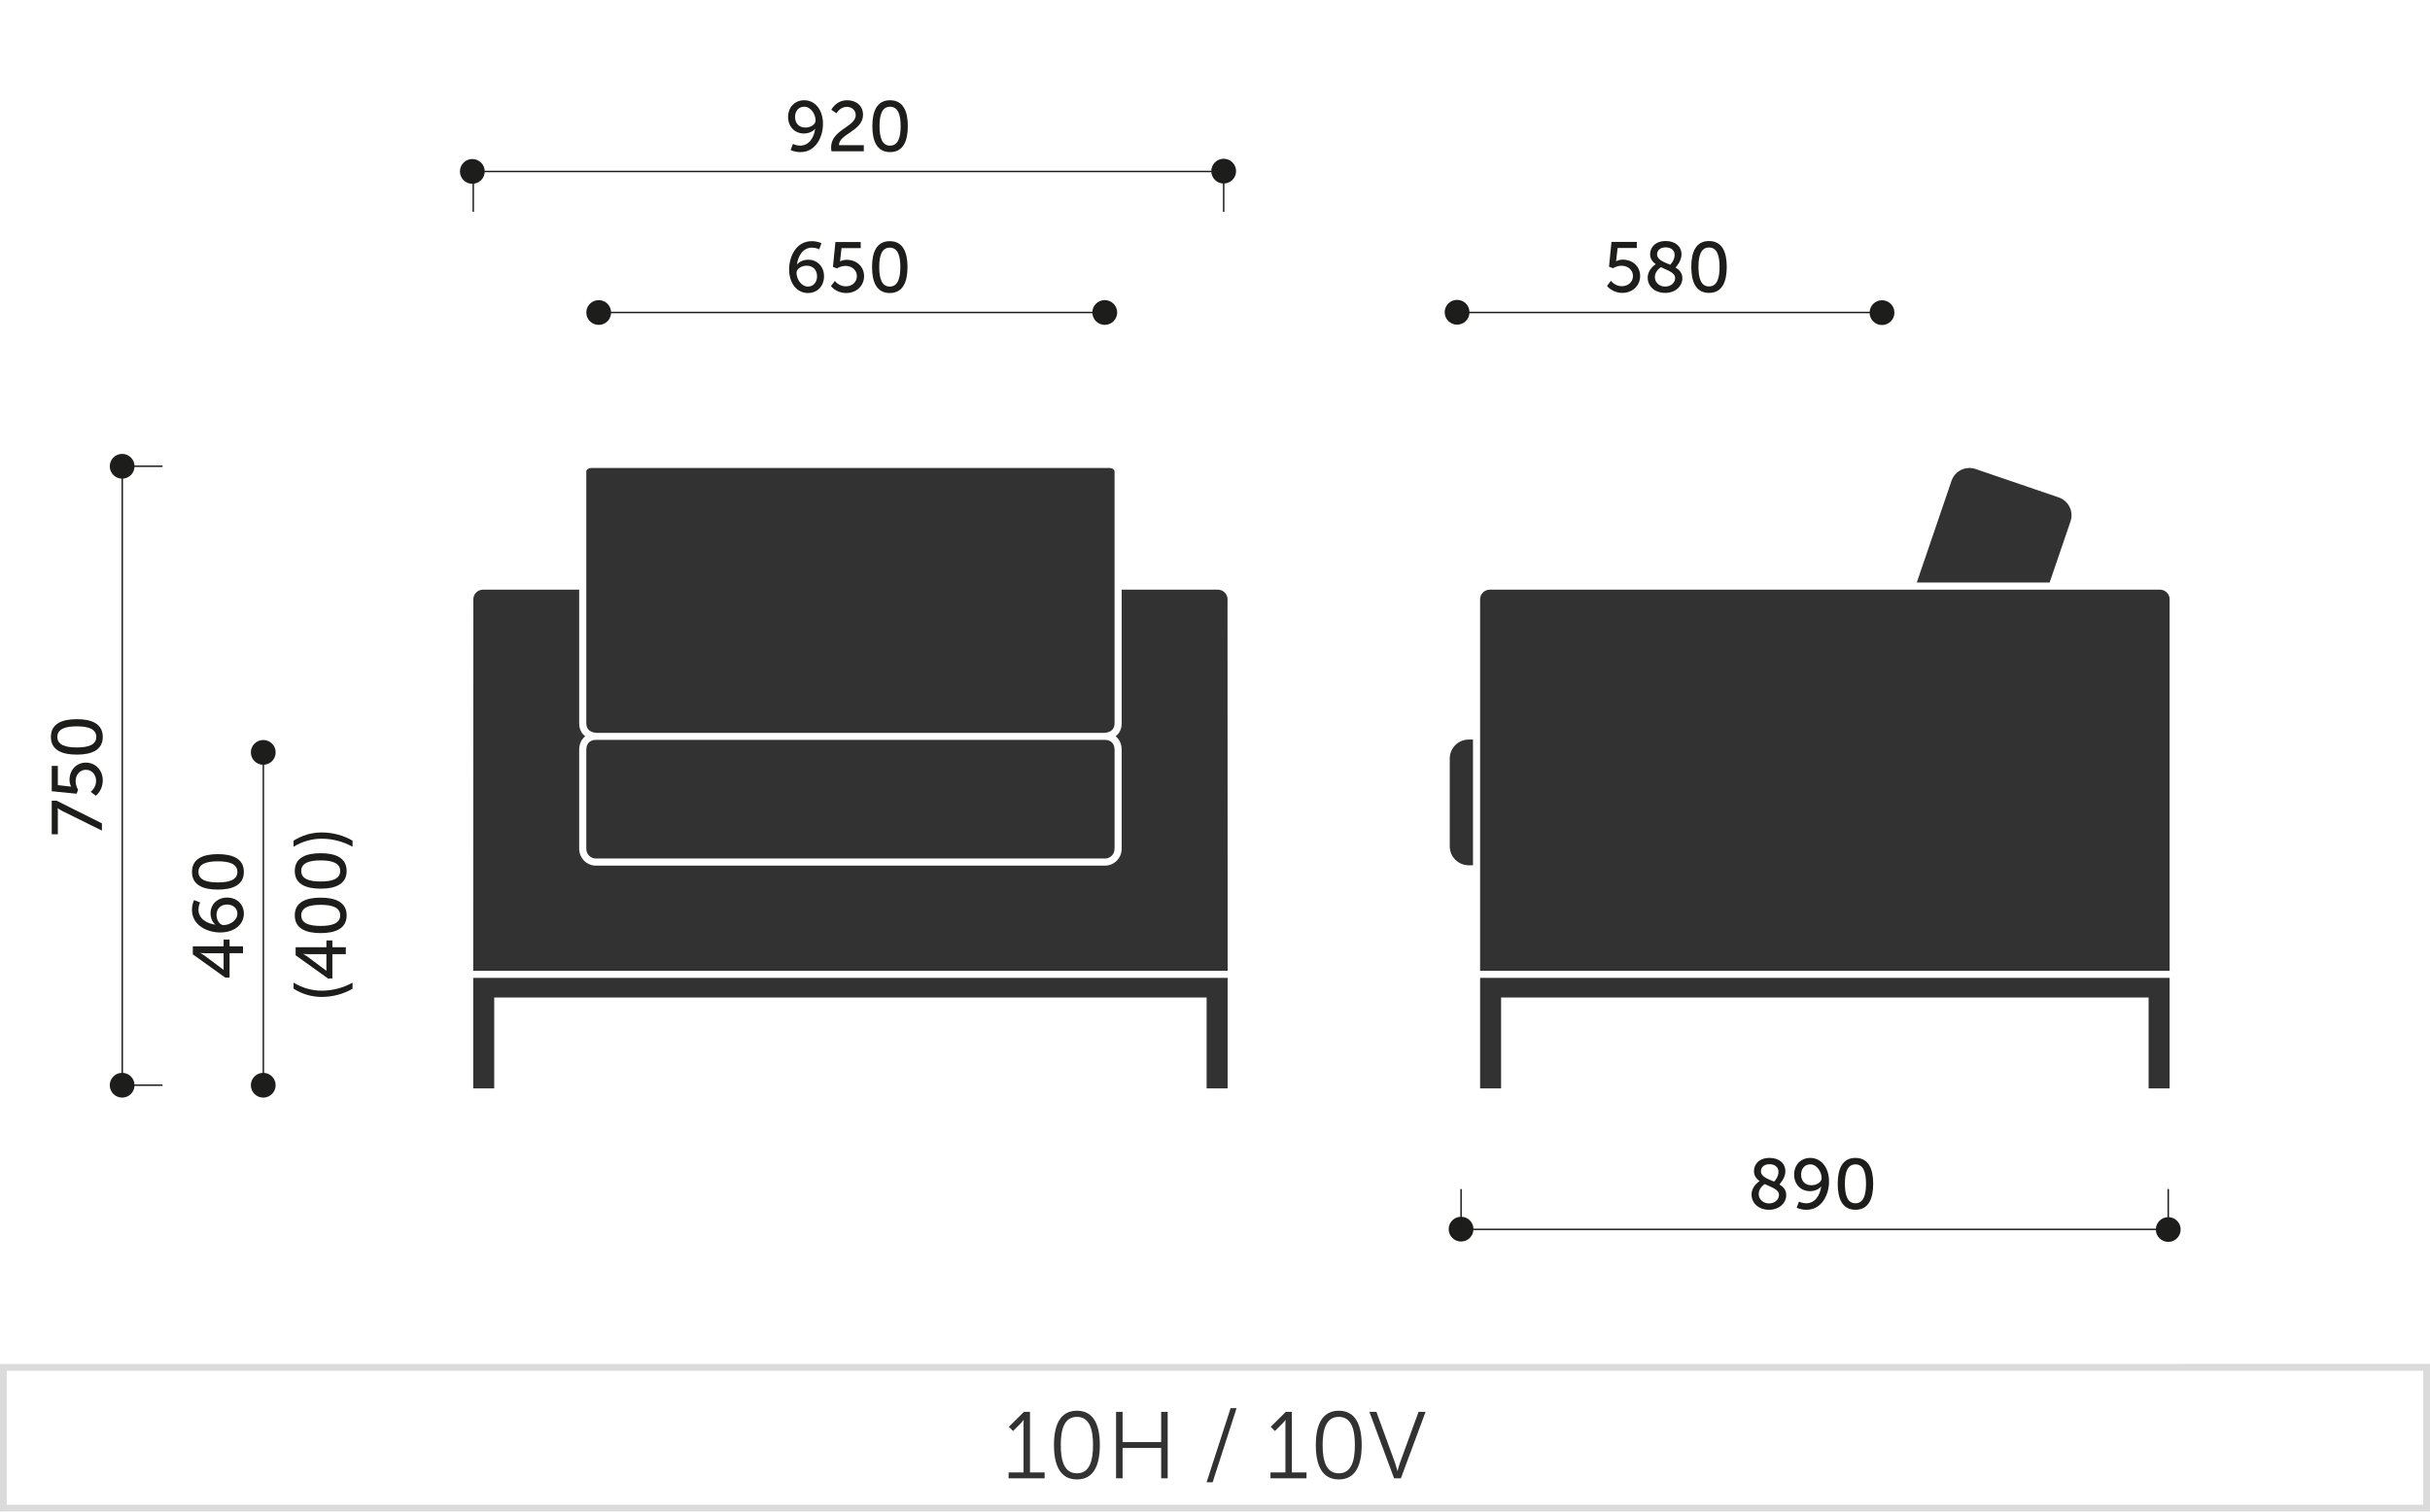 <svg xmlns="http://www.w3.org/2000/svg" xmlns:xlink="http://www.w3.org/1999/xlink" x="0px" y="0px" width="360px" height="224px" viewBox="0 0 360 224" xml:space="preserve"><g id="Warstwa_1">	<path fill="#DBDBDB" d="M0.5,223.992H0v-21.863l360-0.006v21.867L0.5,223.992z M1,203.129v19.863l358-0.002v-19.867L1,203.129z"></path>	<g>		<path fill="#323232" d="M149.424,218.201h2.213v-7.229c0-0.279,0.014-0.545,0.014-0.545h-0.028c0,0-0.098,0.209-0.49,0.588   l-1.05,1.051l-0.616-0.631l2.227-2.213h0.896v8.979h2.171v0.869h-5.337V218.201z"></path>		<path fill="#323232" d="M156.144,214.139c0-2.828,0.841-5.084,3.404-5.084s3.391,2.256,3.391,5.084c0,2.857-0.827,5.1-3.391,5.1   S156.144,216.996,156.144,214.139z M161.929,214.139c0-2.338-0.518-4.174-2.381-4.174c-1.877,0-2.395,1.836-2.395,4.174   c0,2.354,0.518,4.189,2.395,4.189C161.411,218.328,161.929,216.492,161.929,214.139z"></path>		<path fill="#323232" d="M165.343,209.223h0.967v4.482h5.715v-4.482h0.966v9.848h-0.966v-4.496h-5.715v4.496h-0.967V209.223z"></path>		<path fill="#323232" d="M182.312,208.676h0.883l-3.544,10.982h-0.896L182.312,208.676z"></path>		<path fill="#323232" d="M188.218,218.201h2.214v-7.229c0-0.279,0.014-0.545,0.014-0.545h-0.028c0,0-0.098,0.209-0.49,0.588   l-1.051,1.051l-0.615-0.631l2.227-2.213h0.896v8.979h2.171v0.869h-5.337V218.201z"></path>		<path fill="#323232" d="M194.938,214.139c0-2.828,0.841-5.084,3.404-5.084c2.563,0,3.39,2.256,3.39,5.084   c0,2.857-0.827,5.1-3.39,5.1C195.778,219.238,194.938,216.996,194.938,214.139z M200.723,214.139c0-2.338-0.519-4.174-2.381-4.174   c-1.877,0-2.396,1.836-2.396,4.174c0,2.354,0.519,4.189,2.396,4.189C200.204,218.328,200.723,216.492,200.723,214.139z"></path>		<path fill="#323232" d="M202.875,209.223h1.037l2.731,7.48c0.182,0.504,0.378,1.273,0.378,1.273h0.028c0,0,0.195-0.77,0.378-1.273   l2.731-7.48h1.036l-3.655,9.848h-1.009L202.875,209.223z"></path>	</g>	<g display="none">		<rect x="51.569" y="181.654" display="inline" fill="#1D1D1B" width="79.334" height="0.217"></rect>		<rect x="189.407" y="181.646" display="inline" fill="#1D1D1B" width="77.623" height="0.217"></rect>		<rect x="31.884" y="16.42" display="inline" fill="#1D1D1B" width="0.216" height="143.406"></rect>		<rect x="154.085" y="73.695" display="inline" fill="#1D1D1B" width="0.217" height="24.133"></rect>		<rect x="11.017" y="16.215" display="inline" fill="#1D1D1B" width="0.217" height="143.611"></rect>		<g display="inline">			<path fill="#1D1D1B" d="M62.438,175.461c0-1.799,0.894-4.174,3.165-4.174c0.757,0,1.282,0.293,1.282,0.293l-0.221,0.41    c0,0-0.452-0.262-1.083-0.262c-1.714,0-2.565,1.766-2.67,3.385h0.021c0.41-0.621,1.219-1.01,2.082-1.01    c1.293,0,2.26,0.916,2.26,2.346c0,1.598-1.051,2.449-2.26,2.449C63.384,178.898,62.438,177.342,62.438,175.461z M66.8,176.449    c0-1.178-0.747-1.904-1.808-1.904c-1.136,0-2.04,0.799-2.04,1.463c0,1.02,0.799,2.449,2.05,2.449    C66.138,178.457,66.8,177.615,66.8,176.449z"></path>			<path fill="#1D1D1B" d="M68.663,175.461c0-1.799,0.894-4.174,3.165-4.174c0.757,0,1.282,0.293,1.282,0.293l-0.221,0.41    c0,0-0.452-0.262-1.083-0.262c-1.714,0-2.565,1.766-2.67,3.385h0.021c0.41-0.621,1.219-1.01,2.082-1.01    c1.293,0,2.26,0.916,2.26,2.346c0,1.598-1.051,2.449-2.26,2.449C69.609,178.898,68.663,177.342,68.663,175.461z M73.025,176.449    c0-1.178-0.747-1.904-1.808-1.904c-1.136,0-2.04,0.799-2.04,1.463c0,1.02,0.799,2.449,2.05,2.449    C72.363,178.457,73.025,177.615,73.025,176.449z"></path>			<path fill="#1D1D1B" d="M74.93,175.092c0-2.123,0.61-3.805,2.481-3.805c1.872,0,2.481,1.682,2.481,3.805    c0,2.135-0.61,3.807-2.481,3.807C75.54,178.898,74.93,177.227,74.93,175.092z M79.419,175.092c0-1.893-0.442-3.363-2.008-3.363    s-2.008,1.471-2.008,3.363c0,1.904,0.441,3.365,2.008,3.365S79.419,176.996,79.419,175.092z"></path>			<path fill="#1D1D1B" d="M84.467,175.25c0-1.514,0.42-2.881,1.157-4.1h0.462c-0.757,1.271-1.188,2.627-1.188,4.109    c0,1.566,0.389,3.113,1.188,4.512h-0.462C84.908,178.52,84.467,176.891,84.467,175.25z"></path>			<path fill="#1D1D1B" d="M89.776,173.389c0.526,0,1.03,0.148,1.451,0.41l0.399-0.557l0.357,0.273l-0.399,0.557    c0.557,0.494,0.915,1.221,0.915,2.039c0,1.566-1.22,2.787-2.723,2.787c-0.504,0-0.967-0.127-1.367-0.369l-0.389,0.547    l-0.357-0.273l0.379-0.535c-0.61-0.506-0.988-1.271-0.988-2.156C87.054,174.578,88.273,173.389,89.776,173.389z M88.294,177.91    l2.681-3.754c-0.347-0.209-0.757-0.336-1.199-0.336c-1.251,0-2.26,0.988-2.26,2.291C87.516,176.848,87.821,177.479,88.294,177.91    z M91.322,174.441l-2.66,3.73c0.326,0.189,0.704,0.295,1.114,0.295c1.251,0,2.26-1.02,2.26-2.355    C92.037,175.439,91.764,174.85,91.322,174.441z"></path>			<path fill="#1D1D1B" d="M96.707,175.461c0-1.799,0.894-4.174,3.165-4.174c0.757,0,1.282,0.293,1.282,0.293l-0.221,0.41    c0,0-0.452-0.262-1.083-0.262c-1.714,0-2.565,1.766-2.67,3.385h0.021c0.41-0.621,1.219-1.01,2.082-1.01    c1.293,0,2.26,0.916,2.26,2.346c0,1.598-1.051,2.449-2.26,2.449C97.653,178.898,96.707,177.342,96.707,175.461z M101.069,176.449    c0-1.178-0.747-1.904-1.808-1.904c-1.136,0-2.04,0.799-2.04,1.463c0,1.02,0.799,2.449,2.05,2.449    C100.407,178.457,101.069,177.615,101.069,176.449z"></path>			<path fill="#1D1D1B" d="M103.215,178.604l0.221-0.41c0,0,0.452,0.264,1.083,0.264c1.714,0,2.565-1.768,2.67-3.387h-0.021    c-0.41,0.621-1.22,1.01-2.082,1.01c-1.293,0-2.261-0.914-2.261-2.344c0-1.598,1.052-2.449,2.261-2.449    c1.629,0,2.576,1.555,2.576,3.438c0,1.797-0.894,4.174-3.165,4.174C103.741,178.898,103.215,178.604,103.215,178.604z     M107.147,174.178c0-1.02-0.799-2.449-2.05-2.449c-1.135,0-1.798,0.84-1.798,2.008c0,1.178,0.747,1.902,1.809,1.902    C106.243,175.639,107.147,174.84,107.147,174.178z"></path>			<path fill="#1D1D1B" d="M109.199,175.092c0-2.123,0.61-3.805,2.481-3.805c1.872,0,2.481,1.682,2.481,3.805    c0,2.135-0.61,3.807-2.481,3.807C109.809,178.898,109.199,177.227,109.199,175.092z M113.688,175.092    c0-1.893-0.442-3.363-2.008-3.363s-2.008,1.471-2.008,3.363c0,1.904,0.441,3.365,2.008,3.365S113.688,176.996,113.688,175.092z"></path>			<path fill="#1D1D1B" d="M115.371,179.771c0.799-1.398,1.188-2.945,1.188-4.512c0-1.482-0.431-2.838-1.188-4.109h0.463    c0.736,1.219,1.156,2.586,1.156,4.1c0,1.641-0.441,3.27-1.156,4.521H115.371z"></path>		</g>		<g display="inline">			<path fill="#1D1D1B" d="M212.529,172.516c0.179-0.367,0.389-0.682,0.389-0.682v-0.021c0,0-0.21,0.021-0.578,0.021h-3.574v-0.422    h4.657v0.316l-3.49,7.043h-0.474L212.529,172.516z"></path>			<path fill="#1D1D1B" d="M214.675,177.553c0,0,0.505,0.904,1.703,0.904c1.146,0,2.04-0.82,2.04-1.924    c0-1.115-0.895-1.945-2.04-1.945c-0.841,0-1.43,0.441-1.43,0.441l-0.337-0.115l0.421-3.502h3.417v0.422h-3.018l-0.263,2.197    c-0.031,0.283-0.073,0.451-0.073,0.451h0.021c0,0,0.516-0.336,1.262-0.336c1.409,0,2.513,1.061,2.513,2.387    c0,1.324-1.125,2.365-2.513,2.365c-1.43,0-2.071-1.063-2.071-1.063L214.675,177.553z"></path>			<path fill="#1D1D1B" d="M220.3,175.092c0-2.123,0.61-3.805,2.481-3.805s2.481,1.682,2.481,3.805c0,2.135-0.61,3.807-2.481,3.807    S220.3,177.227,220.3,175.092z M224.789,175.092c0-1.893-0.441-3.363-2.008-3.363s-2.008,1.471-2.008,3.363    c0,1.904,0.441,3.365,2.008,3.365S224.789,176.996,224.789,175.092z"></path>			<path fill="#1D1D1B" d="M226.474,175.586h2.901v0.422h-2.901V175.586z"></path>			<path fill="#1D1D1B" d="M233.97,172.516c0.179-0.367,0.389-0.682,0.389-0.682v-0.021c0,0-0.21,0.021-0.578,0.021h-3.574v-0.422    h4.657v0.316l-3.49,7.043h-0.474L233.97,172.516z"></path>			<path fill="#1D1D1B" d="M237.167,174.588c-0.558-0.336-0.957-0.789-0.957-1.504c0-0.926,0.735-1.797,2.166-1.797    c1.366,0,2.187,0.768,2.187,1.859c0,1.137-0.915,2.01-0.988,2.082c0.62,0.348,1.083,0.811,1.083,1.578    c0,1.156-1.041,2.092-2.366,2.092c-1.219,0-2.438-0.777-2.438-2.229C235.853,175.324,237.167,174.588,237.167,174.588z     M237.598,174.83c-0.147,0.072-1.272,0.715-1.272,1.84s0.978,1.787,1.966,1.787c0.937,0,1.893-0.674,1.893-1.641    C240.184,175.713,238.743,175.387,237.598,174.83z M239.153,175.02c0.126-0.117,0.936-0.873,0.936-1.873    c0-0.871-0.715-1.418-1.713-1.418c-1.063,0-1.693,0.609-1.693,1.355C236.683,174.178,238.028,174.492,239.153,175.02z"></path>			<path fill="#1D1D1B" d="M242.235,175.092c0-2.123,0.61-3.805,2.481-3.805s2.481,1.682,2.481,3.805    c0,2.135-0.61,3.807-2.481,3.807S242.235,177.227,242.235,175.092z M246.725,175.092c0-1.893-0.441-3.363-2.008-3.363    s-2.008,1.471-2.008,3.363c0,1.904,0.441,3.365,2.008,3.365S246.725,176.996,246.725,175.092z"></path>		</g>		<g display="inline">			<path fill="#1D1D1B" d="M27.798,147.455c0,0,0.904-0.504,0.904-1.703c0-1.145-0.82-2.039-1.924-2.039    c-1.114,0-1.945,0.895-1.945,2.039c0,0.842,0.441,1.43,0.441,1.43l-0.116,0.338l-3.501-0.422v-3.416h0.42v3.018l2.197,0.262    c0.284,0.031,0.452,0.074,0.452,0.074v-0.021c0,0-0.336-0.516-0.336-1.262c0-1.408,1.062-2.512,2.387-2.512    s2.365,1.125,2.365,2.512c0,1.43-1.062,2.072-1.062,2.072L27.798,147.455z"></path>			<path fill="#1D1D1B" d="M25.338,141.83c-2.124,0-3.806-0.609-3.806-2.48s1.682-2.482,3.806-2.482    c2.134,0,3.806,0.611,3.806,2.482S27.473,141.83,25.338,141.83z M25.338,137.342c-1.893,0-3.364,0.441-3.364,2.008    s1.472,2.008,3.364,2.008c1.903,0,3.364-0.441,3.364-2.008S27.241,137.342,25.338,137.342z"></path>			<path fill="#1D1D1B" d="M25.338,135.289c-2.124,0-3.806-0.609-3.806-2.48s1.682-2.482,3.806-2.482    c2.134,0,3.806,0.611,3.806,2.482S27.473,135.289,25.338,135.289z M25.338,130.801c-1.893,0-3.364,0.441-3.364,2.008    s1.472,2.008,3.364,2.008c1.903,0,3.364-0.441,3.364-2.008S27.241,130.801,25.338,130.801z"></path>			<path fill="#1D1D1B" d="M25.833,129.115v-2.9h0.42v2.9H25.833z"></path>			<path fill="#1D1D1B" d="M25.707,125.047c-1.798,0-4.174-0.893-4.174-3.164c0-0.758,0.294-1.283,0.294-1.283l0.41,0.221    c0,0-0.263,0.453-0.263,1.084c0,1.713,1.766,2.564,3.385,2.67v-0.021c-0.62-0.41-1.009-1.219-1.009-2.082    c0-1.293,0.915-2.26,2.345-2.26c1.598,0,2.449,1.051,2.449,2.26C29.144,124.102,27.588,125.047,25.707,125.047z M26.695,120.684    c-1.178,0-1.903,0.746-1.903,1.809c0,1.135,0.799,2.039,1.461,2.039c1.02,0,2.45-0.799,2.45-2.049    C28.703,121.346,27.862,120.684,26.695,120.684z"></path>			<path fill="#1D1D1B" d="M25.338,118.779c-2.124,0-3.806-0.609-3.806-2.48s1.682-2.482,3.806-2.482    c2.134,0,3.806,0.611,3.806,2.482S27.473,118.779,25.338,118.779z M25.338,114.291c-1.893,0-3.364,0.441-3.364,2.008    s1.472,2.008,3.364,2.008c1.903,0,3.364-0.441,3.364-2.008S27.241,114.291,25.338,114.291z"></path>			<path fill="#1D1D1B" d="M25.338,112.238c-2.124,0-3.806-0.609-3.806-2.48s1.682-2.482,3.806-2.482    c2.134,0,3.806,0.611,3.806,2.482S27.473,112.238,25.338,112.238z M25.338,107.75c-1.893,0-3.364,0.441-3.364,2.008    s1.472,2.008,3.364,2.008c1.903,0,3.364-0.441,3.364-2.008S27.241,107.75,25.338,107.75z"></path>		</g>		<g display="inline">			<path fill="#1D1D1B" d="M40.459,149.736c-1.514,0-2.881-0.42-4.1-1.156v-0.463c1.272,0.758,2.628,1.188,4.111,1.188    c1.566,0,3.112-0.389,4.51-1.188v0.463C43.729,149.295,42.1,149.736,40.459,149.736z"></path>			<path fill="#1D1D1B" d="M41.563,147.316l-4.941-3.814v-0.422h4.836v-1.094h0.421v1.094h2.103v0.453h-2.103v3.783H41.563z     M41.458,143.533H38.01c-0.294,0-0.662-0.031-0.662-0.031v0.02c0,0,0.263,0.18,0.504,0.369l3.585,2.795h0.021V143.533z"></path>			<path fill="#1D1D1B" d="M43.561,140.977v-1.672h-5.993c-0.189,0-0.368-0.01-0.368-0.01v0.02c0,0,0.137,0.074,0.452,0.389    l0.873,0.873l-0.305,0.316l-1.598-1.588v-0.453h6.939v-1.629h0.42v3.754H43.561z"></path>			<path fill="#1D1D1B" d="M40.302,136.129c-2.124,0-3.806-0.609-3.806-2.48s1.682-2.482,3.806-2.482    c2.134,0,3.806,0.611,3.806,2.482S42.436,136.129,40.302,136.129z M40.302,131.641c-1.893,0-3.364,0.441-3.364,2.008    s1.472,2.008,3.364,2.008c1.903,0,3.364-0.441,3.364-2.008S42.205,131.641,40.302,131.641z"></path>			<path fill="#1D1D1B" d="M40.796,129.955v-2.9h0.42v2.9H40.796z"></path>			<path fill="#1D1D1B" d="M42.762,125.645c0,0,0.904-0.504,0.904-1.703c0-1.145-0.82-2.039-1.924-2.039    c-1.114,0-1.945,0.895-1.945,2.039c0,0.842,0.441,1.43,0.441,1.43l-0.116,0.338l-3.501-0.422v-3.416h0.42v3.018l2.197,0.262    c0.284,0.031,0.452,0.074,0.452,0.074v-0.021c0,0-0.336-0.516-0.336-1.262c0-1.408,1.062-2.512,2.387-2.512    s2.365,1.125,2.365,2.512c0,1.43-1.062,2.072-1.062,2.072L42.762,125.645z"></path>			<path fill="#1D1D1B" d="M43.561,120.219v-1.672h-5.993c-0.189,0-0.368-0.01-0.368-0.01v0.021c0,0,0.137,0.074,0.452,0.389    l0.873,0.873l-0.305,0.314l-1.598-1.588v-0.451h6.939v-1.629h0.42v3.752H43.561z"></path>			<path fill="#1D1D1B" d="M40.302,115.373c-2.124,0-3.806-0.611-3.806-2.482s1.682-2.48,3.806-2.48c2.134,0,3.806,0.609,3.806,2.48    S42.436,115.373,40.302,115.373z M40.302,110.883c-1.893,0-3.364,0.441-3.364,2.008s1.472,2.008,3.364,2.008    c1.903,0,3.364-0.441,3.364-2.008S42.205,110.883,40.302,110.883z"></path>			<path fill="#1D1D1B" d="M44.98,109.199c-1.398-0.799-2.943-1.188-4.51-1.188c-1.482,0-2.839,0.43-4.111,1.188v-0.463    c1.219-0.736,2.586-1.156,4.1-1.156c1.64,0,3.27,0.441,4.521,1.156V109.199z"></path>		</g>		<g display="inline">			<path fill="#1D1D1B" d="M25.707,65.262c-1.798,0-4.174-0.895-4.174-3.165c0-0.757,0.294-1.282,0.294-1.282l0.41,0.221    c0,0-0.263,0.452-0.263,1.082c0,1.715,1.766,2.566,3.385,2.671v-0.021c-0.62-0.41-1.009-1.22-1.009-2.082    c0-1.293,0.915-2.26,2.345-2.26c1.598,0,2.449,1.051,2.449,2.26C29.144,64.314,27.588,65.262,25.707,65.262z M26.695,60.898    c-1.178,0-1.903,0.746-1.903,1.809c0,1.135,0.799,2.039,1.461,2.039c1.02,0,2.45-0.799,2.45-2.05    C28.703,61.561,27.862,60.898,26.695,60.898z"></path>			<path fill="#1D1D1B" d="M28.85,58.752l-0.41-0.221c0,0,0.263-0.451,0.263-1.082c0-1.715-1.766-2.566-3.385-2.671v0.021    c0.62,0.41,1.009,1.221,1.009,2.082c0,1.293-0.915,2.261-2.344,2.261c-1.598,0-2.45-1.052-2.45-2.261    c0-1.629,1.556-2.576,3.438-2.576c1.798,0,4.174,0.895,4.174,3.165C29.144,58.227,28.85,58.752,28.85,58.752z M24.424,54.82    c-1.02,0-2.45,0.799-2.45,2.051c0,1.135,0.841,1.797,2.008,1.797c1.177,0,1.903-0.746,1.903-1.809    C25.885,55.725,25.086,54.82,24.424,54.82z"></path>			<path fill="#1D1D1B" d="M25.338,52.77c-2.124,0-3.806-0.61-3.806-2.481c0-1.872,1.682-2.481,3.806-2.481    c2.134,0,3.806,0.609,3.806,2.481C29.144,52.159,27.473,52.77,25.338,52.77z M25.338,48.279c-1.893,0-3.364,0.442-3.364,2.009    s1.472,2.008,3.364,2.008c1.903,0,3.364-0.441,3.364-2.008S27.241,48.279,25.338,48.279z"></path>		</g>		<g display="inline">			<path fill="#1D1D1B" d="M143.652,93.359v-2.713c0-1.355,0.915-2.334,2.323-2.334c1.409,0,2.355,0.979,2.355,2.334v1.672h2.744    v1.041H143.652z M147.427,90.814c0-0.893-0.558-1.439-1.451-1.439s-1.419,0.547-1.419,1.43v1.514h2.87V90.814z"></path>			<path fill="#1D1D1B" d="M149.414,86.902c0,0,0.799-0.578,0.799-1.629c0-0.873-0.599-1.629-1.503-1.629    c-0.894,0-1.524,0.734-1.524,1.691c0,0.727,0.368,1.252,0.368,1.252l-0.221,0.6l-3.68-0.369v-3.742h0.904v2.838l1.566,0.18    c0.221,0.01,0.389,0.053,0.389,0.053v-0.021c0,0-0.231-0.41-0.231-0.957c0-1.566,1.083-2.586,2.418-2.586    c1.43,0,2.502,1.125,2.502,2.629c0,1.523-1.03,2.27-1.03,2.27L149.414,86.902z"></path>			<path fill="#1D1D1B" d="M147.7,81.445c-1.903,0-4.173-1.041-4.173-3.344c0-0.871,0.305-1.439,0.305-1.439l0.894,0.336    c0,0-0.242,0.474-0.242,1.063c0,1.367,1.262,2.07,2.492,2.229v-0.021c-0.42-0.314-0.705-0.988-0.705-1.639    c0-1.41,1.072-2.346,2.45-2.346c1.461,0,2.481,0.999,2.481,2.387C151.201,80.258,149.813,81.445,147.7,81.445z M148.72,77.314    c-0.904,0-1.566,0.578-1.566,1.523c0,0.842,0.504,1.514,1.041,1.514c0.967,0,2.05-0.725,2.05-1.672    C150.244,77.829,149.582,77.314,148.72,77.314z"></path>			<path fill="#1D1D1B" d="M150.654,72.265v-1.671h-5.993c-0.189,0-0.368-0.012-0.368-0.012v0.021c0,0,0.137,0.074,0.452,0.389    l0.873,0.873l-0.305,0.315l-1.598-1.587v-0.453h6.939v-1.629h0.42v3.753H150.654z"></path>			<path fill="#1D1D1B" d="M144.819,64.031c-0.368-0.178-0.684-0.389-0.684-0.389h-0.021c0,0,0.021,0.211,0.021,0.578v3.574h-0.42    v-4.656h0.315l7.044,3.49v0.473L144.819,64.031z"></path>			<path fill="#1D1D1B" d="M147.395,62.086c-2.124,0-3.806-0.61-3.806-2.481c0-1.872,1.682-2.481,3.806-2.481    c2.134,0,3.806,0.609,3.806,2.481C151.201,61.476,149.529,62.086,147.395,62.086z M147.395,57.596    c-1.893,0-3.364,0.442-3.364,2.009s1.472,2.008,3.364,2.008c1.903,0,3.364-0.441,3.364-2.008S149.298,57.596,147.395,57.596z"></path>			<path fill="#1D1D1B" d="M147.889,55.913v-2.901h0.42v2.901H147.889z"></path>			<path fill="#1D1D1B" d="M150.686,51.928c-2.555,0-2.849-3.922-5.078-3.922c-0.883,0-1.577,0.652-1.577,1.714    c0,1.177,1.051,1.787,1.051,1.787l-0.231,0.337c0,0-1.261-0.662-1.261-2.135c0-1.451,0.967-2.176,2.019-2.176    c2.513,0,2.828,3.91,5.046,3.91v-4.025h0.42v4.479C150.938,51.917,150.812,51.928,150.686,51.928z"></path>			<path fill="#1D1D1B" d="M148.657,46.586l-4.941-3.816v-0.421h4.836v-1.093h0.42v1.093h2.103v0.452h-2.103v3.785H148.657z     M148.552,42.801h-3.449c-0.294,0-0.662-0.031-0.662-0.031v0.021c0,0,0.263,0.179,0.504,0.368l3.585,2.797h0.021V42.801z"></path>			<path fill="#1D1D1B" d="M147.395,39.992c-2.124,0-3.806-0.609-3.806-2.48c0-1.872,1.682-2.482,3.806-2.482    c2.134,0,3.806,0.61,3.806,2.482C151.201,39.383,149.529,39.992,147.395,39.992z M147.395,35.503    c-1.893,0-3.364,0.442-3.364,2.009s1.472,2.008,3.364,2.008c1.903,0,3.364-0.441,3.364-2.008S149.298,35.503,147.395,35.503z"></path>		</g>		<g display="inline">			<path fill="#1D1D1B" d="M158.854,94.043V91.33c0-1.355,0.915-2.334,2.324-2.334c1.408,0,2.354,0.979,2.354,2.334v1.672h2.744    v1.041H158.854z M162.629,91.498c0-0.893-0.557-1.439-1.45-1.439s-1.42,0.547-1.42,1.43v1.514h2.87V91.498z"></path>			<path fill="#1D1D1B" d="M164.616,87.586c0,0,0.799-0.578,0.799-1.629c0-0.873-0.599-1.629-1.503-1.629    c-0.894,0-1.524,0.734-1.524,1.691c0,0.727,0.368,1.252,0.368,1.252l-0.222,0.6l-3.68-0.369V83.76h0.904v2.838l1.566,0.18    c0.221,0.01,0.39,0.053,0.39,0.053v-0.021c0,0-0.231-0.41-0.231-0.957c0-1.566,1.083-2.586,2.418-2.586    c1.43,0,2.502,1.125,2.502,2.629c0,1.523-1.03,2.27-1.03,2.27L164.616,87.586z"></path>			<path fill="#1D1D1B" d="M160.432,78.955c-0.42-0.211-0.683-0.432-0.683-0.432h-0.021c0,0,0.031,0.168,0.031,0.547v3.311h-0.904    V77.42h0.716l6.707,3.354v1.072L160.432,78.955z"></path>			<path fill="#1D1D1B" d="M165.889,73.611c-2.555,0-2.85-3.922-5.078-3.922c-0.883,0-1.577,0.652-1.577,1.714    c0,1.177,1.052,1.787,1.052,1.787l-0.231,0.337c0,0-1.262-0.662-1.262-2.135c0-1.451,0.967-2.176,2.019-2.176    c2.513,0,2.828,3.91,5.046,3.91v-4.025h0.421v4.479C166.141,73.601,166.015,73.611,165.889,73.611z"></path>			<path fill="#1D1D1B" d="M165.889,67.754c-2.555,0-2.85-3.922-5.078-3.922c-0.883,0-1.577,0.652-1.577,1.714    c0,1.177,1.052,1.787,1.052,1.787l-0.231,0.337c0,0-1.262-0.662-1.262-2.135c0-1.451,0.967-2.176,2.019-2.176    c2.513,0,2.828,3.91,5.046,3.91v-4.025h0.421v4.479C166.141,67.743,166.015,67.754,165.889,67.754z"></path>			<path fill="#1D1D1B" d="M162.598,61.77c-2.124,0-3.806-0.609-3.806-2.48s1.682-2.481,3.806-2.481c2.134,0,3.806,0.61,3.806,2.481    S164.731,61.77,162.598,61.77z M162.598,57.281c-1.893,0-3.364,0.441-3.364,2.008s1.472,2.008,3.364,2.008    c1.903,0,3.364-0.441,3.364-2.008S164.501,57.281,162.598,57.281z"></path>			<path fill="#1D1D1B" d="M163.092,55.598v-2.902h0.421v2.902H163.092z"></path>			<path fill="#1D1D1B" d="M165.889,51.612c-2.555,0-2.85-3.922-5.078-3.922c-0.883,0-1.577,0.651-1.577,1.714    c0,1.178,1.052,1.787,1.052,1.787l-0.231,0.336c0,0-1.262-0.662-1.262-2.134c0-1.45,0.967-2.177,2.019-2.177    c2.513,0,2.828,3.912,5.046,3.912v-4.027h0.421v4.479C166.141,51.602,166.015,51.612,165.889,51.612z"></path>			<path fill="#1D1D1B" d="M162.093,44.377c-0.336,0.558-0.788,0.957-1.503,0.957c-0.926,0-1.798-0.736-1.798-2.166    c0-1.366,0.768-2.187,1.86-2.187c1.136,0,2.009,0.915,2.082,0.988c0.347-0.62,0.81-1.083,1.577-1.083    c1.156,0,2.092,1.041,2.092,2.365c0,1.221-0.777,2.439-2.229,2.439C162.829,45.691,162.093,44.377,162.093,44.377z     M162.524,42.391c-0.116-0.127-0.873-0.936-1.872-0.936c-0.872,0-1.419,0.715-1.419,1.713c0,1.063,0.609,1.693,1.356,1.693    C161.683,44.861,161.998,43.516,162.524,42.391z M162.335,43.946c0.073,0.147,0.715,1.272,1.84,1.272s1.787-0.979,1.787-1.967    c0-0.936-0.673-1.893-1.64-1.893C163.218,41.359,162.892,42.801,162.335,43.946z"></path>			<path fill="#1D1D1B" d="M162.598,39.309c-2.124,0-3.806-0.609-3.806-2.48c0-1.872,1.682-2.482,3.806-2.482    c2.134,0,3.806,0.61,3.806,2.482C166.403,38.699,164.731,39.309,162.598,39.309z M162.598,34.819    c-1.893,0-3.364,0.442-3.364,2.009s1.472,2.008,3.364,2.008c1.903,0,3.364-0.441,3.364-2.008S164.501,34.819,162.598,34.819z"></path>		</g>		<g display="inline">			<path fill="#1D1D1B" d="M7.734,111.973v-1.672H1.742c-0.189,0-0.368-0.01-0.368-0.01v0.02c0,0,0.137,0.074,0.452,0.389    l0.873,0.873l-0.305,0.316l-1.598-1.588v-0.453h6.939v-1.629h0.42v3.754H7.734z"></path>			<path fill="#1D1D1B" d="M7.734,107.324v-1.672H1.742c-0.189,0-0.368-0.01-0.368-0.01v0.021c0,0,0.137,0.074,0.452,0.389    l0.873,0.873l-0.305,0.314l-1.598-1.588v-0.451h6.939v-1.629h0.42v3.752H7.734z"></path>			<path fill="#1D1D1B" d="M4.843,102.52c-1.798,0-4.174-0.893-4.174-3.164c0-0.758,0.294-1.283,0.294-1.283l0.41,0.221    c0,0-0.263,0.453-0.263,1.084c0,1.713,1.766,2.564,3.385,2.67v-0.021c-0.62-0.41-1.009-1.219-1.009-2.082    c0-1.293,0.915-2.26,2.345-2.26c1.598,0,2.449,1.051,2.449,2.26C8.281,101.574,6.725,102.52,4.843,102.52z M5.832,98.156    c-1.178,0-1.903,0.746-1.903,1.809c0,1.135,0.799,2.039,1.461,2.039c1.02,0,2.45-0.799,2.45-2.049    C7.839,98.818,6.999,98.156,5.832,98.156z"></path>			<path fill="#1D1D1B" d="M4.475,96.252c-2.124,0-3.806-0.609-3.806-2.48s1.682-2.482,3.806-2.482c2.134,0,3.806,0.611,3.806,2.482    S6.609,96.252,4.475,96.252z M4.475,91.764c-1.893,0-3.364,0.441-3.364,2.008s1.472,2.008,3.364,2.008    c1.903,0,3.364-0.441,3.364-2.008S6.378,91.764,4.475,91.764z"></path>			<path fill="#1D1D1B" d="M4.969,90.078v-2.9h0.42v2.9H4.969z"></path>			<path fill="#1D1D1B" d="M7.734,86.168v-1.672H1.742c-0.189,0-0.368-0.01-0.368-0.01v0.02c0,0,0.137,0.074,0.452,0.389    l0.873,0.873l-0.305,0.316l-1.598-1.588v-0.453h6.939v-1.629h0.42v3.754H7.734z"></path>			<path fill="#1D1D1B" d="M7.766,81.447c-2.555,0-2.849-3.922-5.078-3.922c-0.883,0-1.577,0.652-1.577,1.713    c0,1.178,1.051,1.787,1.051,1.787l-0.231,0.338c0,0-1.261-0.664-1.261-2.135c0-1.451,0.967-2.177,2.019-2.177    c2.513,0,2.828,3.911,5.046,3.911v-4.026h0.42v4.478C8.018,81.436,7.892,81.447,7.766,81.447z"></path>			<path fill="#1D1D1B" d="M4.843,75.505c-1.798,0-4.174-0.894-4.174-3.165c0-0.756,0.294-1.281,0.294-1.281l0.41,0.221    c0,0-0.263,0.451-0.263,1.082c0,1.714,1.766,2.565,3.385,2.67v-0.021c-0.62-0.409-1.009-1.22-1.009-2.081    c0-1.293,0.915-2.261,2.345-2.261c1.598,0,2.449,1.052,2.449,2.261C8.281,74.559,6.725,75.505,4.843,75.505z M5.832,71.143    c-1.178,0-1.903,0.746-1.903,1.808c0,1.136,0.799,2.04,1.461,2.04c1.02,0,2.45-0.799,2.45-2.051    C7.839,71.805,6.999,71.143,5.832,71.143z"></path>			<path fill="#1D1D1B" d="M4.475,69.238c-2.124,0-3.806-0.61-3.806-2.481c0-1.872,1.682-2.481,3.806-2.481    c2.134,0,3.806,0.609,3.806,2.481C8.281,68.628,6.609,69.238,4.475,69.238z M4.475,64.748c-1.893,0-3.364,0.442-3.364,2.009    s1.472,2.008,3.364,2.008c1.903,0,3.364-0.441,3.364-2.008S6.378,64.748,4.475,64.748z"></path>		</g>		<path display="inline" fill-rule="evenodd" clip-rule="evenodd" fill="#1D1D1B" d="M31.976,158.006   c1.013,0,1.835,0.818,1.835,1.834c0,1.01-0.822,1.832-1.835,1.832c-1.012,0-1.832-0.822-1.832-1.832   C30.144,158.824,30.964,158.006,31.976,158.006z"></path>		<path display="inline" fill-rule="evenodd" clip-rule="evenodd" fill="#1D1D1B" d="M31.979,92.686   c1.012,0,1.834,0.816,1.834,1.832c0,1.012-0.822,1.832-1.834,1.832c-1.013,0-1.833-0.82-1.833-1.832   C30.146,93.502,30.967,92.686,31.979,92.686z"></path>		<path display="inline" fill-rule="evenodd" clip-rule="evenodd" fill="#1D1D1B" d="M11.124,157.994   c1.013,0,1.834,0.82,1.834,1.834c0,1.01-0.821,1.834-1.834,1.834c-1.012,0-1.832-0.824-1.832-1.834   C9.292,158.814,10.112,157.994,11.124,157.994z"></path>		<path display="inline" fill-rule="evenodd" clip-rule="evenodd" fill="#1D1D1B" d="M11.114,14.383   c1.012,0,1.834,0.818,1.834,1.834c0,1.01-0.822,1.832-1.834,1.832c-1.013,0-1.832-0.822-1.832-1.832   C9.282,15.201,10.102,14.383,11.114,14.383z"></path>		<rect x="286.708" y="16.215" display="inline" fill="#1D1D1B" width="0.217" height="89.365"></rect>		<g display="inline">			<path fill="#1D1D1B" d="M277.593,65.324c-0.367-0.18-0.683-0.39-0.683-0.39h-0.021c0,0,0.021,0.21,0.021,0.579v3.574h-0.421    V64.43h0.315l7.044,3.49v0.474L277.593,65.324z"></path>			<path fill="#1D1D1B" d="M277.593,59.992c-0.367-0.179-0.683-0.389-0.683-0.389h-0.021c0,0,0.021,0.21,0.021,0.578v3.574h-0.421    v-4.657h0.315l7.044,3.49v0.474L277.593,59.992z"></path>			<path fill="#1D1D1B" d="M280.169,58.046c-2.124,0-3.806-0.61-3.806-2.481s1.682-2.48,3.806-2.48c2.134,0,3.806,0.609,3.806,2.48    S282.303,58.046,280.169,58.046z M280.169,53.557c-1.893,0-3.364,0.441-3.364,2.008s1.472,2.008,3.364,2.008    c1.903,0,3.364-0.441,3.364-2.008S282.072,53.557,280.169,53.557z"></path>		</g>		<path display="inline" fill-rule="evenodd" clip-rule="evenodd" fill="#1D1D1B" d="M286.815,103.746   c1.016,0,1.836,0.818,1.836,1.834c0,1.01-0.82,1.832-1.836,1.832c-1.01,0-1.832-0.822-1.832-1.832   C284.983,104.564,285.806,103.746,286.815,103.746z"></path>		<path display="inline" fill-rule="evenodd" clip-rule="evenodd" fill="#1D1D1B" d="M286.808,14.383   c1.01,0,1.832,0.818,1.832,1.834c0,1.01-0.822,1.832-1.832,1.832c-1.014,0-1.832-0.822-1.832-1.832   C284.976,15.201,285.794,14.383,286.808,14.383z"></path>		<path display="inline" fill-rule="evenodd" clip-rule="evenodd" fill="#1D1D1B" d="M31.976,14.383   c1.013,0,1.835,0.818,1.835,1.834c0,1.01-0.822,1.832-1.835,1.832c-1.012,0-1.832-0.822-1.832-1.832   C30.144,15.201,30.964,14.383,31.976,14.383z"></path>		<g display="inline">			<line x1="189.407" y1="181.754" x2="189.407" y2="175.773"></line>			<rect x="189.298" y="175.773" fill="#1D1D1B" width="0.217" height="5.98"></rect>		</g>		<g display="inline">			<line x1="267.03" y1="181.754" x2="267.03" y2="175.773"></line>			<rect x="266.921" y="175.773" fill="#1D1D1B" width="0.217" height="5.98"></rect>		</g>		<path display="inline" fill-rule="evenodd" clip-rule="evenodd" fill="#1D1D1B" d="M189.423,179.914   c1.016,0,1.836,0.82,1.836,1.836c0,1.01-0.82,1.832-1.836,1.832c-1.008,0-1.83-0.822-1.83-1.832   C187.593,180.734,188.415,179.914,189.423,179.914z"></path>		<path display="inline" fill-rule="evenodd" clip-rule="evenodd" fill="#1D1D1B" d="M267.017,179.92   c1.016,0,1.838,0.818,1.838,1.834c0,1.01-0.822,1.832-1.838,1.832c-1.008,0-1.83-0.822-1.83-1.832   C265.187,180.738,266.009,179.92,267.017,179.92z"></path>		<circle display="inline" fill-rule="evenodd" clip-rule="evenodd" fill="#1D1D1B" cx="154.202" cy="73.684" r="1.833"></circle>		<path display="inline" fill-rule="evenodd" clip-rule="evenodd" fill="#1D1D1B" d="M154.177,95.984   c1.014,0,1.834,0.822,1.834,1.836c0,1.01-0.82,1.83-1.834,1.83c-1.012,0-1.832-0.82-1.832-1.83   C152.345,96.807,153.165,95.984,154.177,95.984z"></path>		<path display="inline" fill-rule="evenodd" clip-rule="evenodd" fill="#1D1D1B" d="M130.903,179.922   c1.014,0,1.835,0.816,1.835,1.832c0,1.01-0.821,1.832-1.835,1.832c-1.012,0-1.832-0.822-1.832-1.832   C129.071,180.738,129.892,179.922,130.903,179.922z"></path>		<path display="inline" fill-rule="evenodd" clip-rule="evenodd" fill="#1D1D1B" d="M51.546,179.92   c1.013,0,1.834,0.818,1.834,1.834c0,1.01-0.821,1.832-1.834,1.832s-1.832-0.822-1.832-1.832   C49.714,180.738,50.533,179.92,51.546,179.92z"></path>		<path display="inline" fill-rule="evenodd" clip-rule="evenodd" fill="#323232" d="M120.003,94.223l-0.539-18.691   c-0.209-0.123-0.387-0.271-0.545-0.438c-1.115-1.168-1.532-3.152,0.428-3.693l-1.826-56.702c-4.818,0-20.77,1.238-26.159,1.238   c-4.676,0-22.805-1.238-26.735-1.238l-1.828,56.695c1.859,0.502,1.799,2.296,0.461,3.7c-0.157,0.167-0.357,0.328-0.58,0.455   l-0.541,18.822c0.217-0.184,0.465-0.342,0.708-0.457c0.765-0.363,1.66-0.465,2.433-0.467c8.904-0.041,17.521-0.064,25.885-0.064   s16.982,0.039,25.885,0.064c0.758,0.002,1.668,0.104,2.434,0.467C119.653,93.996,119.838,94.105,120.003,94.223L120.003,94.223z    M65.281,94.494c-0.647,0.002-1.388,0.08-1.981,0.365c-0.541,0.256-1.009,0.752-1.184,1.572   c-1.006,4.701-0.891,12.162,5.76,12.506c15.506,0.805,31.083,0.803,46.588,0c6.659-0.344,6.754-7.803,5.747-12.506   c-0.175-0.82-0.643-1.316-1.185-1.572c-0.592-0.285-1.334-0.363-1.982-0.365c-8.395-0.039-17.011-0.059-25.881-0.059   C82.294,94.436,73.677,94.455,65.281,94.494L65.281,94.494z M61.76,105.088c0.089,0.459,0.207,0.932,0.339,1.365   c0.292,0.957,0.729,1.83,1.268,2.309c0.979,0.863,1.699,1.357,2.691,1.621c1.033,0.277,2.461,0.379,4.811,0.473   c13.537,0.547,27.053,0.547,40.59,0c2.35-0.094,3.778-0.195,4.813-0.473c0.99-0.264,1.712-0.758,2.688-1.621   c0.539-0.479,0.979-1.352,1.27-2.309c0.125-0.41,0.239-0.861,0.325-1.299c-0.874,2.115-2.622,4.234-6.056,4.412   c-15.53,0.803-31.125,0.803-46.653,0C64.372,109.389,62.625,107.225,61.76,105.088L61.76,105.088z M98.608,124.742v-12.436H83.69   v12.436H98.608L98.608,124.742z M99.66,116.52h2.304v-4.355H99.66V116.52L99.66,116.52z M80.335,116.52h2.303v-4.355h-2.303   V116.52L80.335,116.52z M103.015,115.328h9.461l0.014,1.846l4.578-0.021l-0.018-4.273h-14.035V115.328L103.015,115.328z    M79.283,115.328v-2.449H65.725l-0.017,4.273l4.102,0.021l0.014-1.846H79.283L79.283,115.328z M64.567,112.932v7.133h-1.051   c-0.55,0-1.135,0.002-1.701,0.002c-0.279-0.012-0.469-0.42-0.461-0.955c0.01-0.535,0.2-0.887,0.463-0.883l1.699-0.002v-5.295   H64.567L64.567,112.932z M102.261,117.572h-2.343v6.158h-0.001c0.037,2.791,2.35,1.092,2.346-0.721l-0.002-0.203V117.572   L102.261,117.572z M82.38,117.572h-2.343v5.438h-0.001c-0.005,1.838,2.311,3.484,2.346,0.721H82.38V117.572L82.38,117.572z    M130.124,72.262c-1.486-0.332-3.209-0.501-4.938-0.501s-3.457,0.179-4.939,0.501c-0.615,0.137-1.041,0.247-1.211,0.389   l-0.002-0.002c-0.301,0.26,0.472,1.541,0.644,1.723c0.276,0.292,0.724,0.511,1.382,0.534c1.318,0.046,2.716,0.084,4.127,0.084   c1.41,0,2.808-0.038,4.127-0.084c0.658-0.023,1.096-0.235,1.381-0.534C132.079,72.918,131.454,72.56,130.124,72.262   L130.124,72.262z M52.052,72.262c-1.327,0.298-1.945,0.668-0.57,2.109c0.277,0.292,0.726,0.509,1.381,0.534   c2.744,0.101,5.512,0.103,8.255,0c1.155-0.044,2.584-1.778,2.024-2.257L63.14,72.65c-0.169-0.142-0.584-0.246-1.211-0.389   C58.777,71.556,55.202,71.556,52.052,72.262L52.052,72.262z M122.187,75.996c0.336,0.895,1.168,2.26,1.159,3.209l-0.124,20.174   h3.543c-0.016-2.426-0.424-19.482-0.088-20.383l1.119-2.99c-0.871,0.021-1.745,0.035-2.609,0.035   C124.192,76.041,123.187,76.027,122.187,75.996L122.187,75.996z M54.38,76.006c0.334,0.894,1.165,2.252,1.156,3.199l-0.123,20.174   h3.541c-0.016-2.426-0.422-19.48-0.087-20.383l1.124-3c-1.002,0.031-2.008,0.045-3.002,0.045   C56.125,76.041,55.251,76.027,54.38,76.006L54.38,76.006z M123.933,160.902h0.862v-6.674h-0.862c-0.264,0-0.498,0.049-0.663,0.127   v0.002c-0.122,0.057-0.198,0.123-0.198,0.18v6.055c0,0.059,0.076,0.125,0.198,0.182v0.002   C123.435,160.854,123.669,160.902,123.933,160.902L123.933,160.902z M127.542,160.902h0.861c0.265,0,0.5-0.049,0.664-0.127v-0.002   c0.123-0.057,0.197-0.123,0.197-0.182v-6.055c0-0.057-0.074-0.123-0.197-0.18v-0.002c-0.164-0.078-0.399-0.127-0.664-0.127h-0.861   V160.902L127.542,160.902z M125.139,157.758h2.03v-3.529h-2.03V157.758L125.139,157.758z M110.629,160.902h0.862v-6.674h-0.862   c-0.264,0-0.499,0.049-0.663,0.127v0.002c-0.121,0.057-0.197,0.123-0.197,0.18v6.055c0,0.059,0.076,0.125,0.197,0.182v0.002   C110.13,160.854,110.365,160.902,110.629,160.902L110.629,160.902z M114.238,160.902h0.862c0.264,0,0.5-0.049,0.664-0.127v-0.002   c0.122-0.057,0.197-0.123,0.197-0.182v-6.055c0-0.057-0.075-0.123-0.197-0.18v-0.002c-0.164-0.078-0.4-0.127-0.664-0.127h-0.862   V160.902L114.238,160.902z M111.835,157.758h2.029v-3.529h-2.029V157.758L111.835,157.758z M53.874,160.902h0.861v-6.674h-0.861   c-0.264,0-0.499,0.049-0.664,0.127v0.002c-0.121,0.057-0.197,0.123-0.197,0.18v6.055c0,0.059,0.076,0.125,0.197,0.182v0.002   C53.375,160.854,53.61,160.902,53.874,160.902L53.874,160.902z M57.482,160.902h0.862c0.264,0,0.5-0.049,0.666-0.127v-0.002   c0.12-0.057,0.196-0.123,0.196-0.182v-6.055c0-0.057-0.076-0.123-0.196-0.18v-0.002c-0.166-0.078-0.402-0.127-0.666-0.127h-0.862   V160.902L57.482,160.902z M55.079,157.758h2.03v-3.529h-2.03V157.758L55.079,157.758z M67.346,160.902h0.862v-6.674h-0.862   c-0.265,0-0.499,0.049-0.665,0.127v0.002c-0.121,0.057-0.196,0.123-0.196,0.18v6.055c0,0.059,0.075,0.125,0.196,0.182v0.002   C66.847,160.854,67.081,160.902,67.346,160.902L67.346,160.902z M70.955,160.902h0.861c0.265,0,0.5-0.049,0.665-0.127v-0.002   c0.121-0.057,0.197-0.123,0.197-0.182v-6.055c0-0.057-0.076-0.123-0.197-0.18v-0.002c-0.165-0.078-0.4-0.127-0.665-0.127h-0.861   V160.902L70.955,160.902z M68.551,157.758h2.03v-3.529h-2.03V157.758L68.551,157.758z M88.972,160.902h0.863v-6.674h-0.863   c-0.263,0-0.498,0.049-0.664,0.127v0.002c-0.121,0.057-0.196,0.123-0.196,0.18v6.055c0,0.059,0.075,0.125,0.196,0.182v0.002   C88.474,160.854,88.709,160.902,88.972,160.902L88.972,160.902z M92.581,160.902h0.863c0.262,0,0.498-0.049,0.663-0.127v-0.002   c0.122-0.057,0.198-0.123,0.198-0.182v-6.055c0-0.057-0.076-0.123-0.198-0.18v-0.002c-0.165-0.078-0.401-0.127-0.663-0.127h-0.863   V160.902L92.581,160.902z M90.179,157.758h2.029v-3.529h-2.029V157.758L90.179,157.758z M125.952,100.572   c-0.055,3.596-1.391,5.428-4.759,6.309l0.446-1.842c2.136-0.805,2.277-2.584,2.271-4.467H125.952L125.952,100.572z    M56.225,100.572c0.052,3.439,1.304,5.467,4.923,6.35l-0.051-0.158c-0.168-0.537-0.301-1.105-0.4-1.664   c-2.248-0.791-2.438-2.563-2.432-4.527H56.225L56.225,100.572z M92.747,126.01v1.404h-3.072v-1.404H92.747L92.747,126.01z    M88.595,128.174c-0.111,0-0.203,0.09-0.203,0.203v8.699h5.638v-8.699c0-0.113-0.091-0.203-0.202-0.203H88.595L88.595,128.174z    M88.222,137.869c0.158,0.223,0.15,0.396,0.114,0.801l-0.221,3.85c-0.034,0.389-0.091,0.713-0.294,1.07   c0.207-0.105,0.604-0.258,0.918-0.334c-0.063-1.59,0.023-3.33,0.057-4.07c0.037-0.941,0.639-1.076,1.574-1.125   c0.56-0.02,1.122-0.02,1.682,0c0.936,0.049,1.537,0.184,1.574,1.125c0.033,0.74,0.119,2.48,0.057,4.07   c0.314,0.076,0.71,0.229,0.918,0.334c-0.203-0.357-0.26-0.682-0.295-1.07l-0.219-3.85c-0.037-0.404-0.044-0.578,0.113-0.801   H88.222L88.222,137.869z M91.212,149.016c-0.547,0-1.092,0.238-1.635,0.725c-0.016-3.445-0.402-6.744-0.196-10.18   c0.019-0.648-0.022-0.922,1.831-0.932c1.852,0.01,1.812,0.283,1.829,0.932c0.207,3.436-0.182,6.734-0.196,10.18   C92.302,149.254,91.757,149.016,91.212,149.016L91.212,149.016z M89.637,153.318c-0.029-0.623-0.05-1.365-0.055-2.363   c-0.011-0.291,0.307-1.291,1.63-1.318c1.321,0.027,1.639,1.027,1.629,1.318c-0.007,0.998-0.027,1.74-0.055,2.363H89.637   L89.637,153.318z M88.884,150.119h-0.418v-6.35l0.281-0.146L88.884,150.119L88.884,150.119z M87.155,137.828   c-10.087,1.551-22.631,7.234-31.854,11.166c-0.377,0.16-0.689,0.373-0.689,0.873c0,1.164,0.006,2.293,0.008,3.451h3.212v-1.438   c0-0.254,0.536-0.66,0.853-0.783c7.762-3.047,16.371-7.018,28.143-7.484c0.105-0.176,0.294-0.736,0.317-1.125l0.217-3.68   C87.378,138.529,87.415,137.904,87.155,137.828L87.155,137.828z M71.228,153.318v-1.01c0-0.297,0.107-0.639,0.3-0.811   c3.273-2.959,10.962-5.951,14.878-6.887c-5.213,0.217-9.252,1.271-13.795,2.379c-0.94,0.473-3.007,1.516-3.777,2.018   c-0.361,0.232-0.801,0.701-0.801,1.25l0.001,3.061H71.228L71.228,153.318z M93.537,150.119h0.418v-6.35l-0.281-0.146   L93.537,150.119L93.537,150.119z M95.269,137.828c10.085,1.551,22.629,7.234,31.853,11.166c0.376,0.16,0.688,0.373,0.688,0.873   c0,1.164-0.006,2.293-0.006,3.451h-3.215v-1.438c0-0.254-0.535-0.66-0.851-0.783c-7.764-3.047-16.372-7.018-28.144-7.484   c-0.105-0.176-0.294-0.736-0.318-1.125l-0.216-3.68C95.044,138.529,95.007,137.904,95.269,137.828L95.269,137.828z    M111.194,153.318v-1.01c0-0.297-0.107-0.639-0.299-0.811c-3.274-2.959-10.963-5.951-14.879-6.887   c5.215,0.217,9.252,1.271,13.795,2.379c0.94,0.473,3.008,1.516,3.777,2.018c0.361,0.232,0.801,0.701,0.801,1.25v3.061H111.194   L111.194,153.318z"></path>		<path display="inline" fill-rule="evenodd" clip-rule="evenodd" fill="#323232" d="M236.401,112.611   c-1.451-1.746-5.615-2.398-7.674-3.865l7.721,0.137c0.203,0.273,0.48,0.506,0.863,0.648c0.754,0.279,1.336,0.209,1.828,0.152   c0.307-0.037,0.568-0.07,0.729,0.041c0.293,0.197,1.01,1.053,1.668,1.873C239.827,111.938,238.116,112.291,236.401,112.611   L236.401,112.611z M250.136,35.113c-0.119,4.02-0.801,9.27-1.775,14.939c-1.217,7.084-2.896,14.823-4.51,21.646   c-2.879,12.15,0.064,24.014,0.074,24.051c0.066,0.277-0.127,0.887-0.834,0.994c-0.885,0.152-1.309-0.469-1.377-0.748   c-0.008-0.037-3.018-12.146-0.08-24.539c1.615-6.816,3.289-14.538,4.502-21.581c0.967-5.632,1.643-10.833,1.758-14.79   c0.197-6.578-0.283-13.098-0.787-19.654c-0.027-0.287,0.5-0.529,1.088-0.57c0.59-0.041,1.119,0.185,1.146,0.473   C249.806,21.863,250.331,28.566,250.136,35.113L250.136,35.113z M267.56,37.541c-0.428-8.219-0.936-13.551-0.936-13.551   c-0.02-0.148-0.236-1.463-1.658-1.375c-1.236,0.075-1.436,0.79-1.461,1.794c-0.01,0.221,0.029,0.917,0.09,2.003   c1.326,24.202-0.369,48.244-6.252,71.889c-0.988,3.969-2.063,8.076-2.357,9c-0.211,0.658-0.613,1.262-1.279,1.795   c-0.633,0.504-1.502,0.953-2.676,1.322c-3.168,1.006-7.838,1.928-11.355,2.617c-4.41,0.871-8.301,1.02-12.721,1.352   c-3.678,0.275-3.209,3.332-3.244,5.82c-0.041,2.748-0.764,5.074,2.922,5.109c1.656-0.004,3.732-1.141,3.668-2.705   c-0.014-0.363-0.031-0.764,0.059-1.254c0.271-1.467,1.828-1.713,5.332-2.271c4.824-0.768,9.514-1.961,14.229-3.24   c1.588-0.434,3.031-0.822,4.26-1.127c1.863-0.455,2.93-0.738,3.553-1.066c0.518-0.273,0.717-0.609,0.898-1.193   c0.086-0.273,1.02-3.547,2.291-8.73c1.865-7.621,3.566-15.332,4.852-23.072c1.641-9.881,2.002-19.814,2.055-29.82   C267.851,45.992,267.767,41.457,267.56,37.541L267.56,37.541z M226.458,115.701c-0.559,0-1.016,0.455-1.016,1.016   c0,0.563,0.457,1.014,1.016,1.014c0.561,0,1.016-0.451,1.016-1.014C227.474,116.156,227.019,115.701,226.458,115.701   L226.458,115.701z M226.397,121.309c-0.559,0-1.014,0.451-1.014,1.014c0,0.561,0.455,1.016,1.014,1.016   c0.563,0,1.016-0.455,1.016-1.016C227.413,121.76,226.96,121.309,226.397,121.309L226.397,121.309z M234.3,75.457   c-1.898-0.797-4.225-1.458-6.623-1.98c-3.205-0.701-6.533-1.149-9.141-1.355c-3.254-0.249-7.947-0.146-11.664,0.215   c-3.078,0.301-5.43,0.686-5.475,1.052l0.275,1.417c0.082,0.218,0.16,0.415,0.227,0.537c2.736-0.389,7.785-0.908,14.17-0.664   c7.904,0.299,17.246,2.566,17.611,2.588L234.3,75.457L234.3,75.457z M207.608,75.822c2.783,0.153,7.887,0.731,8.711,4.285   l4.486,19.285l6.057,0.346l-4.51-19.779c-0.504-2.342,1.301-3.229,3.287-3.229c-2.961-0.477-6.301-0.879-9.607-1.006   C212.841,75.605,209.993,75.674,207.608,75.822L207.608,75.822z M221.757,100.498l4.572,0.258   c0.252,1.225,0.465,3.016,1.094,4.107c0.203,0.355,0.33,0.758,0.404,1.174c0.068,0.381,0.391,3.055-0.367,3.035   c-0.418-0.014-1.242-0.025-2.135-0.033c-1.297-0.018-2.738-0.025-3.275-0.029c-0.314,0-0.574-0.014-0.695-0.098   c-0.535-0.363,0.236-2.672,0.398-3.164c0.127-0.387,0.252-0.77,0.346-1.162C222.274,103.834,222.007,101.938,221.757,100.498   L221.757,100.498z M231.138,124.016c0.252-0.457,0.232-0.912,0.211-1.447c-0.014-0.307-0.029-0.652,0.041-1.021   c0.107-0.58,0.953-0.834,2.76-1.146c0.025,0.119,0.039,0.225,0.039,0.316c0,0.49-0.131,1.293-0.6,1.959   C232.993,123.529,232.048,123.717,231.138,124.016L231.138,124.016z M204.085,113.643c-0.443,0.443-0.443,1.174,0,1.619   c0.443,0.443,1.176,0.443,1.619,0c0.443-0.445,0.443-1.176,0-1.619S204.528,113.199,204.085,113.643L204.085,113.643z    M207.034,114.949l2.012,1.129l-0.514,0.912l-1.975-1.105c-0.832,0.945-2.314,1.02-3.215,0.121c-0.852-0.855-0.852-2.256,0-3.111   c0.852-0.85,2.254-0.85,3.107,0C206.981,113.43,207.206,114.219,207.034,114.949L207.034,114.949z M224.11,114.26   c-1.791,1.375-1.422,3.943-1.449,5.936c-0.021,1.371-0.098,2.857,0.039,4.242c-1.223-0.301-2.438-0.709-3.549-1.166   c-1.727-0.703-4.35-1.721-6.938-2.727c-4.125-1.604-8.172-3.176-8.627-3.484c-0.4-0.273-0.941-0.904-1.211-1.717   c-0.188-0.572-0.236-1.236,0.004-1.918c0.219-0.621,0.617-1.168,1.254-1.504c0.568-0.299,1.342-0.443,2.361-0.34   c0.939,0.094,2.773,0.434,4.93,0.832c3.395,0.629,7.588,1.406,10.477,1.627C222.313,114.111,223.228,114.184,224.11,114.26   L224.11,114.26z M190.997,157.564c0,1.33,1.273,2.729,2.746,2.746c1.469,0.018,2.744-1.104,2.744-2.746s-1.1-2.746-2.744-2.746   C192.106,154.818,190.997,156.236,190.997,157.564L190.997,157.564z M193.778,155.291c1.268,0,2.295,1.027,2.295,2.295   s-1.027,2.293-2.295,2.293c-1.266,0-2.293-1.025-2.293-2.293S192.513,155.291,193.778,155.291L193.778,155.291z M190.405,157.564   L190.405,157.564c0,1.838,1.498,3.338,3.338,3.338c1.836,0,3.338-1.5,3.338-3.338s-1.502-3.336-3.338-3.336h-1.631   c-0.801,0-1.555,0-1.707,0.002C190.405,154.98,190.405,157.564,190.405,157.564L190.405,157.564L190.405,157.564z    M204.409,157.564c0,1.33,1.277,2.729,2.748,2.746c1.469,0.018,2.744-1.104,2.744-2.746s-1.1-2.746-2.744-2.746   C205.521,154.818,204.409,156.236,204.409,157.564L204.409,157.564z M207.192,155.291c1.268,0,2.295,1.027,2.295,2.295   s-1.027,2.293-2.295,2.293c-1.266,0-2.295-1.025-2.295-2.293S205.927,155.291,207.192,155.291L207.192,155.291z M203.819,157.564   L203.819,157.564c0,1.838,1.498,3.338,3.338,3.338c1.836,0,3.336-1.5,3.336-3.338s-1.5-3.336-3.336-3.336h-1.631   c-0.801,0-1.557,0-1.707,0.002C203.819,154.98,203.819,157.564,203.819,157.564L203.819,157.564L203.819,157.564z    M226.052,157.564c0,1.33,1.273,2.729,2.746,2.746c1.471,0.018,2.746-1.104,2.746-2.746s-1.104-2.746-2.746-2.746   C227.161,154.818,226.052,156.236,226.052,157.564L226.052,157.564z M228.835,155.291c1.264,0,2.295,1.027,2.295,2.295   s-1.031,2.293-2.295,2.293c-1.268,0-2.295-1.025-2.295-2.293S227.567,155.291,228.835,155.291L228.835,155.291z M225.458,157.564   L225.458,157.564c0,1.838,1.502,3.338,3.34,3.338s3.338-1.5,3.338-3.338s-1.502-3.336-3.338-3.336h-1.633   c-0.797,0-1.553,0-1.707,0.002C225.458,154.98,225.458,157.564,225.458,157.564L225.458,157.564L225.458,157.564z    M247.575,157.564c0,1.33,1.271,2.729,2.742,2.746s2.748-1.104,2.748-2.746s-1.102-2.746-2.748-2.746   C248.683,154.818,247.575,156.236,247.575,157.564L247.575,157.564z M250.354,155.291c1.268,0,2.295,1.027,2.295,2.295   s-1.027,2.293-2.295,2.293s-2.293-1.025-2.293-2.293S249.087,155.291,250.354,155.291L250.354,155.291z M246.983,157.564   L246.983,157.564c0,1.838,1.498,3.338,3.334,3.338c1.838,0,3.338-1.5,3.338-3.338s-1.5-3.336-3.338-3.336h-1.629   c-0.801,0-1.553,0-1.705,0.002C246.983,154.98,246.983,157.564,246.983,157.564L246.983,157.564L246.983,157.564z    M260.929,157.564c0,1.33,1.273,2.729,2.744,2.746c1.469,0.018,2.746-1.104,2.746-2.746s-1.102-2.746-2.746-2.746   C262.038,154.818,260.929,156.236,260.929,157.564L260.929,157.564z M263.708,155.291c1.268,0,2.295,1.027,2.295,2.295   s-1.027,2.293-2.295,2.293s-2.293-1.025-2.293-2.293S262.44,155.291,263.708,155.291L263.708,155.291z M260.337,157.564   L260.337,157.564c0,1.838,1.498,3.338,3.336,3.338s3.336-1.5,3.336-3.338s-1.498-3.336-3.336-3.336h-1.631   c-0.799,0-1.553,0-1.705,0.002C260.337,154.98,260.337,157.564,260.337,157.564L260.337,157.564L260.337,157.564z    M228.493,125.918v1.496h-3.072v-1.09c0.352,0.023,0.752,0.037,1.201,0.041c0.584,0.008,1.205-0.168,1.787-0.416L228.493,125.918   L228.493,125.918z M224.341,128.172c-0.111,0-0.203,0.092-0.203,0.203v8.699h5.639v-8.699c0-0.111-0.092-0.203-0.203-0.203   H224.341L224.341,128.172z M223.968,137.869c0.158,0.221,0.152,0.396,0.113,0.801l-0.221,3.848   c-0.033,0.391-0.092,0.711-0.293,1.07c0.209-0.105,0.602-0.256,0.918-0.332c-0.063-1.59,0.023-3.33,0.057-4.07   c0.037-0.941,0.639-1.076,1.576-1.125c0.559-0.021,1.121-0.021,1.678,0c0.938,0.049,1.539,0.184,1.574,1.125   c0.035,0.74,0.119,2.48,0.059,4.07c0.314,0.076,0.711,0.227,0.918,0.332c-0.201-0.359-0.262-0.68-0.295-1.07l-0.219-3.848   c-0.037-0.404-0.045-0.58,0.115-0.801H223.968L223.968,137.869z M226.958,149.014c-0.547,0-1.092,0.24-1.635,0.727   c-0.016-3.447-0.402-6.746-0.195-10.18c0.018-0.648-0.023-0.924,1.83-0.934c1.852,0.01,1.811,0.285,1.83,0.934   c0.205,3.434-0.184,6.732-0.197,10.18C228.048,149.254,227.501,149.014,226.958,149.014L226.958,149.014z M225.382,153.318   c-0.029-0.625-0.049-1.365-0.053-2.363c-0.014-0.291,0.305-1.291,1.629-1.318c1.32,0.027,1.639,1.027,1.627,1.318   c-0.004,0.998-0.023,1.738-0.053,2.363H225.382L225.382,153.318z M224.63,150.117h-0.418v-6.348l0.281-0.146L224.63,150.117   L224.63,150.117z M222.901,137.826c-10.086,1.551-22.631,7.236-31.854,11.166c-0.377,0.16-0.691,0.373-0.691,0.875   c0,1.162,0.006,2.293,0.008,3.451h3.215v-1.438c0-0.254,0.533-0.66,0.852-0.785c7.764-3.047,16.369-7.016,28.141-7.484   c0.107-0.176,0.297-0.734,0.32-1.125l0.217-3.68C223.124,138.529,223.161,137.902,222.901,137.826L222.901,137.826z    M206.974,153.318v-1.014c0-0.295,0.107-0.635,0.299-0.807c3.273-2.959,10.963-5.951,14.879-6.887   c-5.215,0.215-9.252,1.271-13.795,2.377c-0.939,0.475-3.01,1.518-3.777,2.02c-0.359,0.232-0.801,0.701-0.801,1.25v3.061H206.974   L206.974,153.318z M229.282,150.117h0.418v-6.348l-0.279-0.146L229.282,150.117L229.282,150.117z M231.015,137.826   c10.086,1.551,22.629,7.236,31.854,11.166c0.375,0.16,0.688,0.373,0.688,0.875c0,1.162-0.008,2.293-0.008,3.451h-3.211v-1.438   c0-0.254-0.537-0.66-0.852-0.785c-7.764-3.047-16.373-7.016-28.145-7.484c-0.105-0.176-0.295-0.734-0.316-1.125l-0.219-3.68   C230.79,138.529,230.753,137.902,231.015,137.826L231.015,137.826z M246.938,153.318v-1.014c0-0.295-0.105-0.635-0.297-0.807   c-3.275-2.959-10.965-5.951-14.879-6.887c5.213,0.215,9.254,1.271,13.797,2.377c0.938,0.475,3.006,1.518,3.775,2.02   c0.359,0.232,0.801,0.701,0.801,1.25v3.061H246.938L246.938,153.318z M250.202,15.064l1.018-0.193   c0.125,0.449,0.512,0.963,1.59,1.07c1.143,0.115,4.463,0.504,5.648,0.642l0.723,10.829l-1.342,0.16l-0.908-5.748l-2.756-0.885   c-1.506-0.485-1.691,2.028-1.719,2.967c-0.154,5.326,0.057,10.607-0.322,15.646c-0.58,7.631-2.156,14.848-3.697,22.316   c-0.369,1.799-0.711,3.441-1.203,5.771c-0.342,1.603-0.791,4.942-1.141,8.254c-0.475,4.505-0.75,8.868-0.191,13.378   c0.201,1.627,0.521,2.867,0.939,3.09c0.75,0.396,3.004,0.164,2.764-1.146c-1.643-8.326,0.398-18.366,1.105-21.837   c0.113-0.518,0.648-3.858,1.141-3.923l1.113-0.152c-0.541,2.604-2.281,11.626-2.037,18.293c0.189,5.244,0.863,9.98,2.037,15.066   c0.658,2.852,1.004,4.367,1.168,5.094l-6.527,0.342c-1.146,0.068-3.215-10.008-3.732-15.971   c-1.199-13.848,3.861-27.285,5.904-40.867C251.431,36.25,251.128,26.127,250.202,15.064L250.202,15.064z M262.782,22.602   l-2.871,0.006l0.229,3.433l2.377-0.112C262.464,24.967,262.284,23.471,262.782,22.602L262.782,22.602z M250.071,67.349   l-1.629-0.356l-0.182,0.866c-0.336,1.573-0.779,4.871-1.123,8.146c-0.133,1.24-0.25,2.48-0.34,3.619l1.328-0.07   c0.371-4.563,1.172-8.49,1.563-10.408l0.004-0.021v-0.008h0.002C249.837,68.43,249.96,67.846,250.071,67.349L250.071,67.349z    M258.909,85.934l-6.773,0.887c0.088,1.379,0.197,2.566,0.324,3.635l5.82-1.012C258.499,88.246,258.708,87.078,258.909,85.934   L258.909,85.934z M253.397,33.172c-0.096,2.037-0.049,4.244-0.217,6.459c-0.145,1.89-0.316,3.783-0.52,5.582   c0.738-2.786,1.26-5.545,1.609-8.209c0.729-5.545,0.719-10.684,0.391-14.809l-0.865-0.142   C253.276,21.897,253.405,32.391,253.397,33.172L253.397,33.172z M249.274,106.611l-0.699-1.516l-0.92,0.045   c-1.643-0.078-2.605-4.516-2.881-5.578c-5.648-1.906-11.719-3.037-17.656-3.422l1.076,4.723l-0.787-0.045   c0.092,0.447,0.199,0.941,0.309,1.418c2.664,0.279,5.008,0.604,6.725,0.873c3.615,0.576,7.932,1.547,11.236,3.127   C246.69,106.727,248.339,106.684,249.274,106.611L249.274,106.611z M244.462,98.271c-2.639-0.842-5.361-1.441-8.064-2.012   c-2.811-0.596-6.088-0.912-9.514-1.146l0.088,0.387c5.957,0.385,11.945,1.484,17.623,3.338L244.462,98.271L244.462,98.271z    M218.622,94.633c-2.197-0.094-4.488-0.123-6.814-0.029c-3.031,0.125-5.947,0.178-9.207,1.117   c-2.598,0.854-5.217,1.717-7.061,3.064c-2.42,1.771-3.758,3.869-4.549,5.414c-0.707,1.381-1.174,2.48-1.451,3.369   c-0.266,0.842-0.354,1.471-0.316,1.955c0.01,0.146,0.045,0.287,0.102,0.418c0.197-0.287,0.396-0.582,0.551-0.834   c0.246-0.402,0.506-0.846,0.725-1.275c0.209-0.43,0.385-0.789,0.467-1.172c0.111-0.51,0.523-1.926,1.24-3.328   c0.451-0.879,1.027-1.783,1.727-2.508c0.9-0.938,1.891-1.727,3.264-2.467c1.357-0.73,3.092-1.42,5.488-2.172   c2.404-0.752,6.16-1.078,10.535-1.131c1.723-0.02,3.541,0,5.41,0.053L218.622,94.633L218.622,94.633z M189.71,110.48   c0.35,0.342,1.375,1.07,1.93,1.113c0.697,0.053,1.367-0.889,1.75-1.322c0.59-0.672,1.387-1.633,2.443-2.934   c1.08-1.336,1.816-2.205,2.836-2.918c1.014-0.709,2.271-1.23,4.383-1.859c4.023-1.203,8.715-1.098,14.598-0.963l0.752,0.018   c0.836,0.021,1.672,0.055,2.502,0.09c-0.068-0.439-0.145-0.873-0.217-1.268l-0.725-0.041l-1.082-4.654   c-1.924-0.057-3.791-0.078-5.553-0.057c-4.314,0.053-8.01,0.367-10.355,1.104c-2.355,0.734-4.053,1.412-5.377,2.123   c-1.307,0.707-2.25,1.455-3.107,2.346c-0.652,0.68-1.191,1.529-1.617,2.363c-0.688,1.338-1.08,2.629-1.186,3.111   c-0.094,0.432-0.287,0.906-0.523,1.379c-0.229,0.459-0.498,0.914-0.746,1.326C190.222,109.754,189.96,110.131,189.71,110.48   L189.71,110.48z M220.222,107.559c0.104-0.727,0.307-1.434,0.531-2.135c0.139-0.424,0.313-0.867,0.355-1.314   c0.018-0.453-0.023-0.891-0.064-1.342c-0.883-0.047-1.773-0.08-2.664-0.102c-4.889-0.113-10.27-0.525-15.027,0.9   c-2.004,0.6-3.176,1.08-4.084,1.713c-0.904,0.629-1.596,1.449-2.625,2.721c-0.615,0.76-1.143,1.404-1.6,1.949l0.377,0.428   c1.197-0.752,4.883-2.895,8.289-2.984C205.399,107.348,212.546,107.441,220.222,107.559L220.222,107.559z M228.858,105.85   c0.109,0.617,0.119,1.232,0.127,1.854c7.184,0.125,13.08,0.234,13.121,0.234h0.012c0.008,0,3.51,0.186,4.785-0.313   c-0.602-0.074-1.189-0.209-1.68-0.443c-0.834-0.398-2.877-1.072-5.143-1.701c-2-0.555-4.164-1.076-5.805-1.334   c-1.623-0.256-3.809-0.564-6.293-0.826l0.354,1.023C228.599,104.803,228.761,105.316,228.858,105.85L228.858,105.85z    M206.243,110.553l0.635-2.117c-1.129-0.004-2.27-0.033-3.4,0.016c-0.119,0.76-0.217,1.662-0.189,2.469   C204.212,110.484,205.245,110.447,206.243,110.553L206.243,110.553z"></path>		<g display="inline">			<line x1="17.108" y1="16.215" x2="11.125" y2="16.215"></line>			<rect x="11.125" y="16.107" fill="#1D1D1B" width="5.983" height="0.215"></rect>		</g>		<g display="inline">			<line x1="17.108" y1="159.824" x2="11.125" y2="159.824"></line>			<rect x="11.125" y="159.717" fill="#1D1D1B" width="5.983" height="0.217"></rect>		</g>	</g></g><g id="Warstwa_2">			<line fill="none" stroke="#1D1D1B" stroke-width="0.216" stroke-miterlimit="2.414" x1="215.244" y1="46.307" x2="278.814" y2="46.307"></line>			<line fill="none" stroke="#1D1D1B" stroke-width="0.216" stroke-miterlimit="2.414" x1="39.014" y1="160.811" x2="39.014" y2="111.489"></line>	<g>		<path fill="#1D1D1B" d="M238.656,41.614c0,0,0.579,0.8,1.633,0.8c0.873,0,1.632-0.601,1.632-1.506   c0-0.895-0.737-1.526-1.695-1.526c-0.727,0-1.253,0.368-1.253,0.368l-0.601-0.221l0.369-3.686h3.748v0.906h-2.843l-0.179,1.568   c-0.011,0.221-0.053,0.39-0.053,0.39h0.021c0,0,0.411-0.231,0.958-0.231c1.569,0,2.591,1.084,2.591,2.421   c0,1.433-1.127,2.506-2.633,2.506c-1.526,0-2.274-1.031-2.274-1.031L238.656,41.614z"></path>		<path fill="#1D1D1B" d="M245.293,39.15c-0.484-0.348-0.832-0.801-0.832-1.484c0-0.99,0.748-1.948,2.316-1.948   c1.379,0,2.337,0.769,2.337,1.99c0,0.989-0.789,1.832-0.884,1.937c0.568,0.348,1.011,0.812,1.011,1.58   c0,1.158-1,2.179-2.548,2.179c-1.484,0-2.59-0.926-2.59-2.273C244.104,39.992,245.093,39.287,245.293,39.15z M246.062,39.593   c-0.242,0.168-0.896,0.674-0.896,1.474c0,0.853,0.737,1.4,1.527,1.4c0.779,0,1.474-0.506,1.474-1.274   C248.167,40.393,247.062,40.077,246.062,39.593z M247.44,39.234c0.116-0.116,0.653-0.685,0.653-1.464   c0-0.684-0.548-1.115-1.327-1.115c-0.821,0-1.273,0.463-1.273,1.031C245.493,38.508,246.482,38.824,247.44,39.234z"></path>		<path fill="#1D1D1B" d="M250.561,39.55c0-2.137,0.643-3.832,2.622-3.832c1.989,0,2.632,1.695,2.632,3.832   c0,2.148-0.643,3.854-2.632,3.854C251.203,43.403,250.561,41.698,250.561,39.55z M254.751,39.55c0-1.61-0.348-2.874-1.568-2.874   c-1.211,0-1.559,1.264-1.559,2.874c0,1.622,0.348,2.896,1.559,2.896C254.403,42.445,254.751,41.172,254.751,39.55z"></path>	</g>	<g>		<path fill="#1D1D1B" d="M33.358,144.86l-4.791-3.433v-1.189h4.56v-1.011h0.884v1.011h1.99v1.021h-1.99v3.601H33.358z    M33.127,141.26h-2.706c-0.348,0-0.737-0.043-0.737-0.043v0.021c0,0,0.348,0.169,0.611,0.368l2.811,2.106h0.021V141.26z"></path>		<path fill="#1D1D1B" d="M32.621,138.182c-1.905,0-4.18-1.042-4.18-3.349c0-0.873,0.306-1.442,0.306-1.442l0.895,0.337   c0,0-0.242,0.475-0.242,1.063c0,1.369,1.264,2.074,2.495,2.232v-0.021c-0.421-0.315-0.705-0.989-0.705-1.642   c0-1.411,1.074-2.349,2.453-2.349c1.464,0,2.484,1.001,2.484,2.391C36.127,136.992,34.737,138.182,32.621,138.182z    M33.643,134.044c-0.905,0-1.568,0.579-1.568,1.526c0,0.843,0.505,1.517,1.042,1.517c0.969,0,2.053-0.727,2.053-1.675   C35.169,134.56,34.506,134.044,33.643,134.044z"></path>		<path fill="#1D1D1B" d="M32.273,131.829c-2.137,0-3.832-0.643-3.832-2.622c0-1.989,1.695-2.632,3.832-2.632   c2.148,0,3.854,0.643,3.854,2.632C36.127,131.187,34.422,131.829,32.273,131.829z M32.273,127.639   c-1.61,0-2.874,0.348-2.874,1.568c0,1.211,1.264,1.559,2.874,1.559c1.622,0,2.896-0.348,2.896-1.559   C35.169,127.986,33.896,127.639,32.273,127.639z"></path>	</g>	<g>		<path fill="#1D1D1B" d="M47.649,147.736c-1.516,0-2.916-0.442-4.158-1.222v-0.895c1.284,0.769,2.685,1.189,4.169,1.189   c1.569,0,3.138-0.399,4.569-1.189v0.895C50.966,147.273,49.345,147.736,47.649,147.736z"></path>		<path fill="#1D1D1B" d="M48.587,144.997l-4.791-3.433v-1.189h4.56v-1.011h0.884v1.011h1.99v1.021h-1.99v3.601H48.587z    M48.355,141.396h-2.706c-0.348,0-0.737-0.043-0.737-0.043v0.021c0,0,0.348,0.169,0.611,0.368l2.811,2.106h0.021V141.396z"></path>		<path fill="#1D1D1B" d="M47.502,138.276c-2.137,0-3.832-0.643-3.832-2.622c0-1.989,1.695-2.632,3.832-2.632   c2.148,0,3.854,0.643,3.854,2.632C51.355,137.634,49.65,138.276,47.502,138.276z M47.502,134.086c-1.61,0-2.874,0.348-2.874,1.568   c0,1.211,1.264,1.559,2.874,1.559c1.622,0,2.896-0.348,2.896-1.559C50.397,134.434,49.124,134.086,47.502,134.086z"></path>		<path fill="#1D1D1B" d="M47.502,131.692c-2.137,0-3.832-0.643-3.832-2.622c0-1.989,1.695-2.632,3.832-2.632   c2.148,0,3.854,0.643,3.854,2.632C51.355,131.05,49.65,131.692,47.502,131.692z M47.502,127.502c-1.61,0-2.874,0.348-2.874,1.568   c0,1.211,1.264,1.559,2.874,1.559c1.622,0,2.896-0.348,2.896-1.559C50.397,127.85,49.124,127.502,47.502,127.502z"></path>		<path fill="#1D1D1B" d="M52.229,125.477c-1.432-0.789-3-1.189-4.569-1.189c-1.484,0-2.885,0.421-4.169,1.189v-0.895   c1.242-0.779,2.643-1.222,4.158-1.222c1.695,0,3.316,0.463,4.58,1.222V125.477z"></path>	</g>	<circle fill-rule="evenodd" clip-rule="evenodd" fill="#1D1D1B" cx="39" cy="160.82" r="1.836"></circle>	<circle fill-rule="evenodd" clip-rule="evenodd" fill="#1D1D1B" cx="39.002" cy="111.496" r="1.837"></circle>			<line fill="none" stroke="#1D1D1B" stroke-width="0.216" stroke-miterlimit="2.414" x1="18.111" y1="160.811" x2="18.111" y2="69.092"></line>	<g>		<path fill="#1D1D1B" d="M9.245,120.193c-0.422-0.211-0.685-0.432-0.685-0.432H8.539c0,0,0.032,0.168,0.032,0.548v3.316H7.665   v-4.97h0.717l6.717,3.358v1.074L9.245,120.193z"></path>		<path fill="#1D1D1B" d="M13.436,117.338c0,0,0.8-0.579,0.8-1.633c0-0.873-0.601-1.632-1.506-1.632   c-0.895,0-1.526,0.737-1.526,1.695c0,0.727,0.368,1.253,0.368,1.253l-0.221,0.601l-3.686-0.369v-3.748h0.906v2.843l1.568,0.179   c0.221,0.011,0.39,0.053,0.39,0.053v-0.021c0,0-0.231-0.411-0.231-0.958c0-1.569,1.084-2.591,2.421-2.591   c1.433,0,2.506,1.127,2.506,2.633c0,1.526-1.031,2.274-1.031,2.274L13.436,117.338z"></path>		<path fill="#1D1D1B" d="M11.371,111.828c-2.137,0-3.832-0.643-3.832-2.622c0-1.989,1.695-2.632,3.832-2.632   c2.148,0,3.854,0.643,3.854,2.632C15.225,111.186,13.52,111.828,11.371,111.828z M11.371,107.638c-1.61,0-2.874,0.348-2.874,1.568   c0,1.211,1.264,1.559,2.874,1.559c1.622,0,2.896-0.348,2.896-1.559C14.267,107.985,12.993,107.638,11.371,107.638z"></path>	</g>	<circle fill-rule="evenodd" clip-rule="evenodd" fill="#1D1D1B" cx="18.096" cy="160.82" r="1.836"></circle>	<circle fill-rule="evenodd" clip-rule="evenodd" fill="#1D1D1B" cx="18.098" cy="69.099" r="1.836"></circle>			<line fill="none" stroke="#1D1D1B" stroke-width="0.216" stroke-miterlimit="2.414" x1="70.113" y1="25.414" x2="181.285" y2="25.414"></line>	<g>		<path fill="#1D1D1B" d="M117.133,22.235l0.337-0.905c0,0,0.475,0.252,1.063,0.252c1.369,0,2.074-1.263,2.232-2.495h-0.021   c-0.305,0.421-0.989,0.695-1.642,0.695c-1.411,0-2.349-1.063-2.349-2.443c0-1.463,1.001-2.484,2.391-2.484   c1.579,0,2.779,1.379,2.779,3.506c0,1.906-1.042,4.18-3.349,4.18C117.691,22.54,117.133,22.235,117.133,22.235z M120.829,17.865   c0-0.968-0.727-2.053-1.675-2.053c-0.863,0-1.368,0.663-1.368,1.526c0,0.906,0.568,1.569,1.526,1.569   C120.155,18.908,120.829,18.393,120.829,17.865z"></path>		<path fill="#1D1D1B" d="M123.128,21.846c0-2.653,3.643-3.032,3.643-4.78c0-0.737-0.558-1.231-1.337-1.231   c-0.979,0-1.506,0.947-1.506,0.947l-0.769-0.516c0,0,0.674-1.411,2.349-1.411c1.368,0,2.348,0.853,2.348,2.138   c0,2.442-3.549,2.821-3.569,4.517h3.685v0.905h-4.79C123.149,22.214,123.128,22.024,123.128,21.846z"></path>		<path fill="#1D1D1B" d="M129.237,18.687c0-2.137,0.643-3.832,2.622-3.832c1.989,0,2.632,1.695,2.632,3.832   c0,2.148-0.643,3.854-2.632,3.854C129.88,22.54,129.237,20.835,129.237,18.687z M133.428,18.687c0-1.61-0.348-2.874-1.568-2.874   c-1.211,0-1.559,1.264-1.559,2.874c0,1.622,0.348,2.896,1.559,2.896C133.08,21.582,133.428,20.309,133.428,18.687z"></path>	</g>	<circle fill-rule="evenodd" clip-rule="evenodd" fill="#1D1D1B" cx="181.287" cy="25.362" r="1.836"></circle>	<path fill-rule="evenodd" clip-rule="evenodd" fill="#1D1D1B" d="M69.971,23.566c1.018,0,1.84,0.821,1.84,1.838  c0,1.012-0.822,1.835-1.84,1.835c-1.012,0-1.834-0.823-1.834-1.835C68.137,24.388,68.959,23.566,69.971,23.566z"></path>	<path fill-rule="evenodd" clip-rule="evenodd" fill="#1D1D1B" d="M215.861,44.438c1.018,0,1.84,0.82,1.84,1.837  c0,1.013-0.822,1.836-1.84,1.836c-1.012,0-1.834-0.823-1.834-1.836C214.027,45.259,214.85,44.438,215.861,44.438z"></path>	<path fill-rule="evenodd" clip-rule="evenodd" fill="#1D1D1B" d="M278.814,44.492c1.016,0,1.84,0.822,1.84,1.839  c0,1.013-0.824,1.836-1.84,1.836c-1.012,0-1.836-0.823-1.836-1.836C276.979,45.314,277.803,44.492,278.814,44.492z"></path>			<line fill="none" stroke="#1D1D1B" stroke-width="0.216" stroke-miterlimit="2.414" x1="215.838" y1="182.181" x2="321.221" y2="182.181"></line>	<g>		<path fill="#1D1D1B" d="M260.678,175.022c-0.484-0.348-0.832-0.801-0.832-1.484c0-0.99,0.748-1.948,2.316-1.948   c1.379,0,2.337,0.769,2.337,1.99c0,0.989-0.789,1.832-0.884,1.937c0.568,0.348,1.011,0.812,1.011,1.58   c0,1.158-1,2.179-2.548,2.179c-1.484,0-2.59-0.926-2.59-2.273C259.488,175.864,260.478,175.159,260.678,175.022z M261.446,175.465   c-0.242,0.168-0.896,0.674-0.896,1.474c0,0.853,0.737,1.4,1.527,1.4c0.779,0,1.474-0.506,1.474-1.274   C263.552,176.265,262.446,175.948,261.446,175.465z M262.825,175.106c0.116-0.116,0.653-0.685,0.653-1.464   c0-0.684-0.548-1.115-1.327-1.115c-0.821,0-1.273,0.463-1.273,1.031C260.878,174.38,261.867,174.696,262.825,175.106z"></path>		<path fill="#1D1D1B" d="M266.177,178.971l0.337-0.905c0,0,0.475,0.252,1.063,0.252c1.369,0,2.074-1.263,2.232-2.495h-0.021   c-0.305,0.421-0.989,0.695-1.643,0.695c-1.41,0-2.348-1.063-2.348-2.443c0-1.463,1-2.484,2.391-2.484   c1.579,0,2.779,1.379,2.779,3.506c0,1.906-1.042,4.18-3.349,4.18C266.735,179.275,266.177,178.971,266.177,178.971z    M269.873,174.601c0-0.968-0.727-2.053-1.675-2.053c-0.863,0-1.368,0.663-1.368,1.526c0,0.906,0.568,1.569,1.526,1.569   C269.199,175.644,269.873,175.128,269.873,174.601z"></path>		<path fill="#1D1D1B" d="M272.256,175.422c0-2.137,0.643-3.832,2.622-3.832c1.989,0,2.632,1.695,2.632,3.832   c0,2.148-0.643,3.854-2.632,3.854C272.898,179.275,272.256,177.57,272.256,175.422z M276.446,175.422   c0-1.61-0.348-2.874-1.568-2.874c-1.211,0-1.559,1.264-1.559,2.874c0,1.622,0.348,2.896,1.559,2.896   C276.099,178.317,276.446,177.044,276.446,175.422z"></path>	</g>	<circle fill-rule="evenodd" clip-rule="evenodd" fill="#1D1D1B" cx="216.455" cy="182.148" r="1.836"></circle>	<path fill-rule="evenodd" clip-rule="evenodd" fill="#1D1D1B" d="M321.221,180.367c1.016,0,1.84,0.819,1.84,1.836  c0,1.012-0.824,1.835-1.84,1.835c-1.012,0-1.836-0.823-1.836-1.835C319.385,181.187,320.209,180.367,321.221,180.367z"></path>			<line fill="none" stroke="#1D1D1B" stroke-width="0.216" stroke-miterlimit="2.414" x1="88.207" y1="46.307" x2="163.191" y2="46.307"></line>			<line fill="none" stroke="#1D1D1B" stroke-width="0.216" stroke-miterlimit="2.414" x1="70.113" y1="31.383" x2="70.113" y2="25.412"></line>			<line fill="none" stroke="#1D1D1B" stroke-width="0.216" stroke-miterlimit="2.414" x1="181.287" y1="31.383" x2="181.287" y2="25.412"></line>	<g>		<path fill="#1D1D1B" d="M116.908,39.918c0-1.905,1.042-4.18,3.349-4.18c0.873,0,1.442,0.306,1.442,0.306l-0.337,0.895   c0,0-0.475-0.242-1.063-0.242c-1.369,0-2.074,1.264-2.232,2.495h0.021c0.315-0.421,0.989-0.705,1.642-0.705   c1.411,0,2.349,1.074,2.349,2.453c0,1.464-1.001,2.484-2.391,2.484C118.098,43.424,116.908,42.034,116.908,39.918z    M121.046,40.939c0-0.905-0.579-1.568-1.526-1.568c-0.843,0-1.517,0.505-1.517,1.042c0,0.969,0.727,2.053,1.675,2.053   C120.53,42.466,121.046,41.803,121.046,40.939z"></path>		<path fill="#1D1D1B" d="M123.682,41.635c0,0,0.579,0.8,1.633,0.8c0.873,0,1.632-0.601,1.632-1.506   c0-0.895-0.737-1.526-1.695-1.526c-0.727,0-1.253,0.368-1.253,0.368l-0.601-0.221l0.369-3.686h3.748v0.906h-2.843l-0.179,1.568   c-0.011,0.221-0.053,0.39-0.053,0.39h0.021c0,0,0.411-0.231,0.958-0.231c1.569,0,2.591,1.084,2.591,2.421   c0,1.433-1.127,2.506-2.633,2.506c-1.526,0-2.274-1.031-2.274-1.031L123.682,41.635z"></path>		<path fill="#1D1D1B" d="M129.191,39.57c0-2.137,0.643-3.832,2.622-3.832c1.989,0,2.632,1.695,2.632,3.832   c0,2.148-0.643,3.854-2.632,3.854C129.834,43.424,129.191,41.719,129.191,39.57z M133.382,39.57c0-1.61-0.348-2.874-1.568-2.874   c-1.211,0-1.559,1.264-1.559,2.874c0,1.622,0.348,2.896,1.559,2.896C133.034,42.466,133.382,41.192,133.382,39.57z"></path>	</g>	<circle fill-rule="evenodd" clip-rule="evenodd" fill="#1D1D1B" cx="88.695" cy="46.312" r="1.836"></circle>	<path fill-rule="evenodd" clip-rule="evenodd" fill="#1D1D1B" d="M163.666,44.472c1.018,0,1.84,0.818,1.84,1.835  c0,1.012-0.822,1.835-1.84,1.835c-1.012,0-1.836-0.823-1.836-1.835C161.83,45.29,162.654,44.472,163.666,44.472z"></path>			<line fill="none" stroke="#1D1D1B" stroke-width="0.216" stroke-miterlimit="2.414" x1="18.111" y1="69.092" x2="24.082" y2="69.092"></line>			<line fill="none" stroke="#1D1D1B" stroke-width="0.216" stroke-miterlimit="2.414" x1="18.111" y1="160.811" x2="24.082" y2="160.811"></line>			<line fill="none" stroke="#1D1D1B" stroke-width="0.216" stroke-miterlimit="2.414" x1="216.455" y1="176.209" x2="216.455" y2="182.181"></line>			<line fill="none" stroke="#1D1D1B" stroke-width="0.216" stroke-miterlimit="2.414" x1="321.223" y1="176.209" x2="321.223" y2="182.181"></line>	<path fill-rule="evenodd" clip-rule="evenodd" fill="#323232" d="M318.311,147.825v13.465c1.428,0,2.902,0,3.115,0v-16.374H219.273  v16.374c0.209,0,1.684,0,3.111,0v-13.465C267.984,147.825,272.717,147.825,318.311,147.825L318.311,147.825z M306.744,77.26  l-3.096,9.065h-19.682l5.152-15.086c0.494-1.452,2.09-2.234,3.547-1.74l12.336,4.214C306.459,74.211,307.242,75.808,306.744,77.26  L306.744,77.26z M217.574,109.597h0.646v18.629h-0.646c-1.535,0-2.795-1.26-2.795-2.794v-13.041  C214.779,110.855,216.039,109.597,217.574,109.597L217.574,109.597z M220.73,87.379h99.238c0.799,0,1.457,0.634,1.457,1.412v55.071  H219.273V88.791C219.273,88.013,219.928,87.379,220.73,87.379L220.73,87.379z"></path>	<path fill-rule="evenodd" clip-rule="evenodd" fill="#323232" d="M178.758,147.825v13.465c1.428,0,2.902,0,3.113,0v-16.374H70.105  v16.374c0.213,0,1.688,0,3.113,0v-13.465C118.816,147.825,133.162,147.825,178.758,147.825L178.758,147.825z M87.643,69.351  c-0.244,0-0.461,0.074-0.607,0.186v0.004c-0.109,0.082-0.178,0.186-0.178,0.284v37.34c0,0.478,0.156,0.819,0.406,1.041  c0.307,0.276,0.77,0.403,1.275,0.403h74.9c0.504,0,0.969-0.127,1.275-0.403c0.25-0.222,0.406-0.563,0.406-1.041v-37.34  c0-0.099-0.07-0.202-0.18-0.284v-0.004c-0.148-0.115-0.361-0.186-0.605-0.186H87.643L87.643,69.351z M163.77,109.646H125.99H88.207  c-0.338,0-0.723,0.124-0.988,0.407c-0.215,0.235-0.361,0.585-0.361,1.083v14.596c0,0.449,0.156,0.799,0.383,1.041  c0.275,0.297,0.652,0.449,0.967,0.449h37.783h37.779c0.316,0,0.691-0.152,0.967-0.449c0.227-0.242,0.385-0.592,0.385-1.041v-14.596  c0-0.498-0.148-0.848-0.361-1.083C164.492,109.77,164.109,109.646,163.77,109.646L163.77,109.646z M166.174,87.379h14.223  c0.803,0,1.459,0.638,1.459,1.412l0.016,55.071H125.99H70.105l0.018-55.071c0-0.774,0.656-1.412,1.457-1.412h14.225v19.806  c0,0.803,0.293,1.399,0.762,1.815c0.045,0.037,0.088,0.074,0.135,0.106c-0.088,0.07-0.174,0.148-0.252,0.23  c-0.385,0.416-0.645,1.004-0.645,1.799v14.596c0,0.745,0.273,1.334,0.666,1.758c0.486,0.518,1.16,0.785,1.736,0.785h37.783h37.779  c0.578,0,1.252-0.268,1.736-0.785c0.395-0.424,0.668-1.013,0.668-1.758v-14.596c0-0.795-0.264-1.383-0.645-1.799  c-0.082-0.082-0.166-0.16-0.252-0.23c0.045-0.032,0.09-0.069,0.135-0.106c0.467-0.416,0.762-1.013,0.762-1.815V87.379  L166.174,87.379z M125.99,127.222C45.574,127.222,155.928,127.222,125.99,127.222L125.99,127.222z"></path></g></svg>